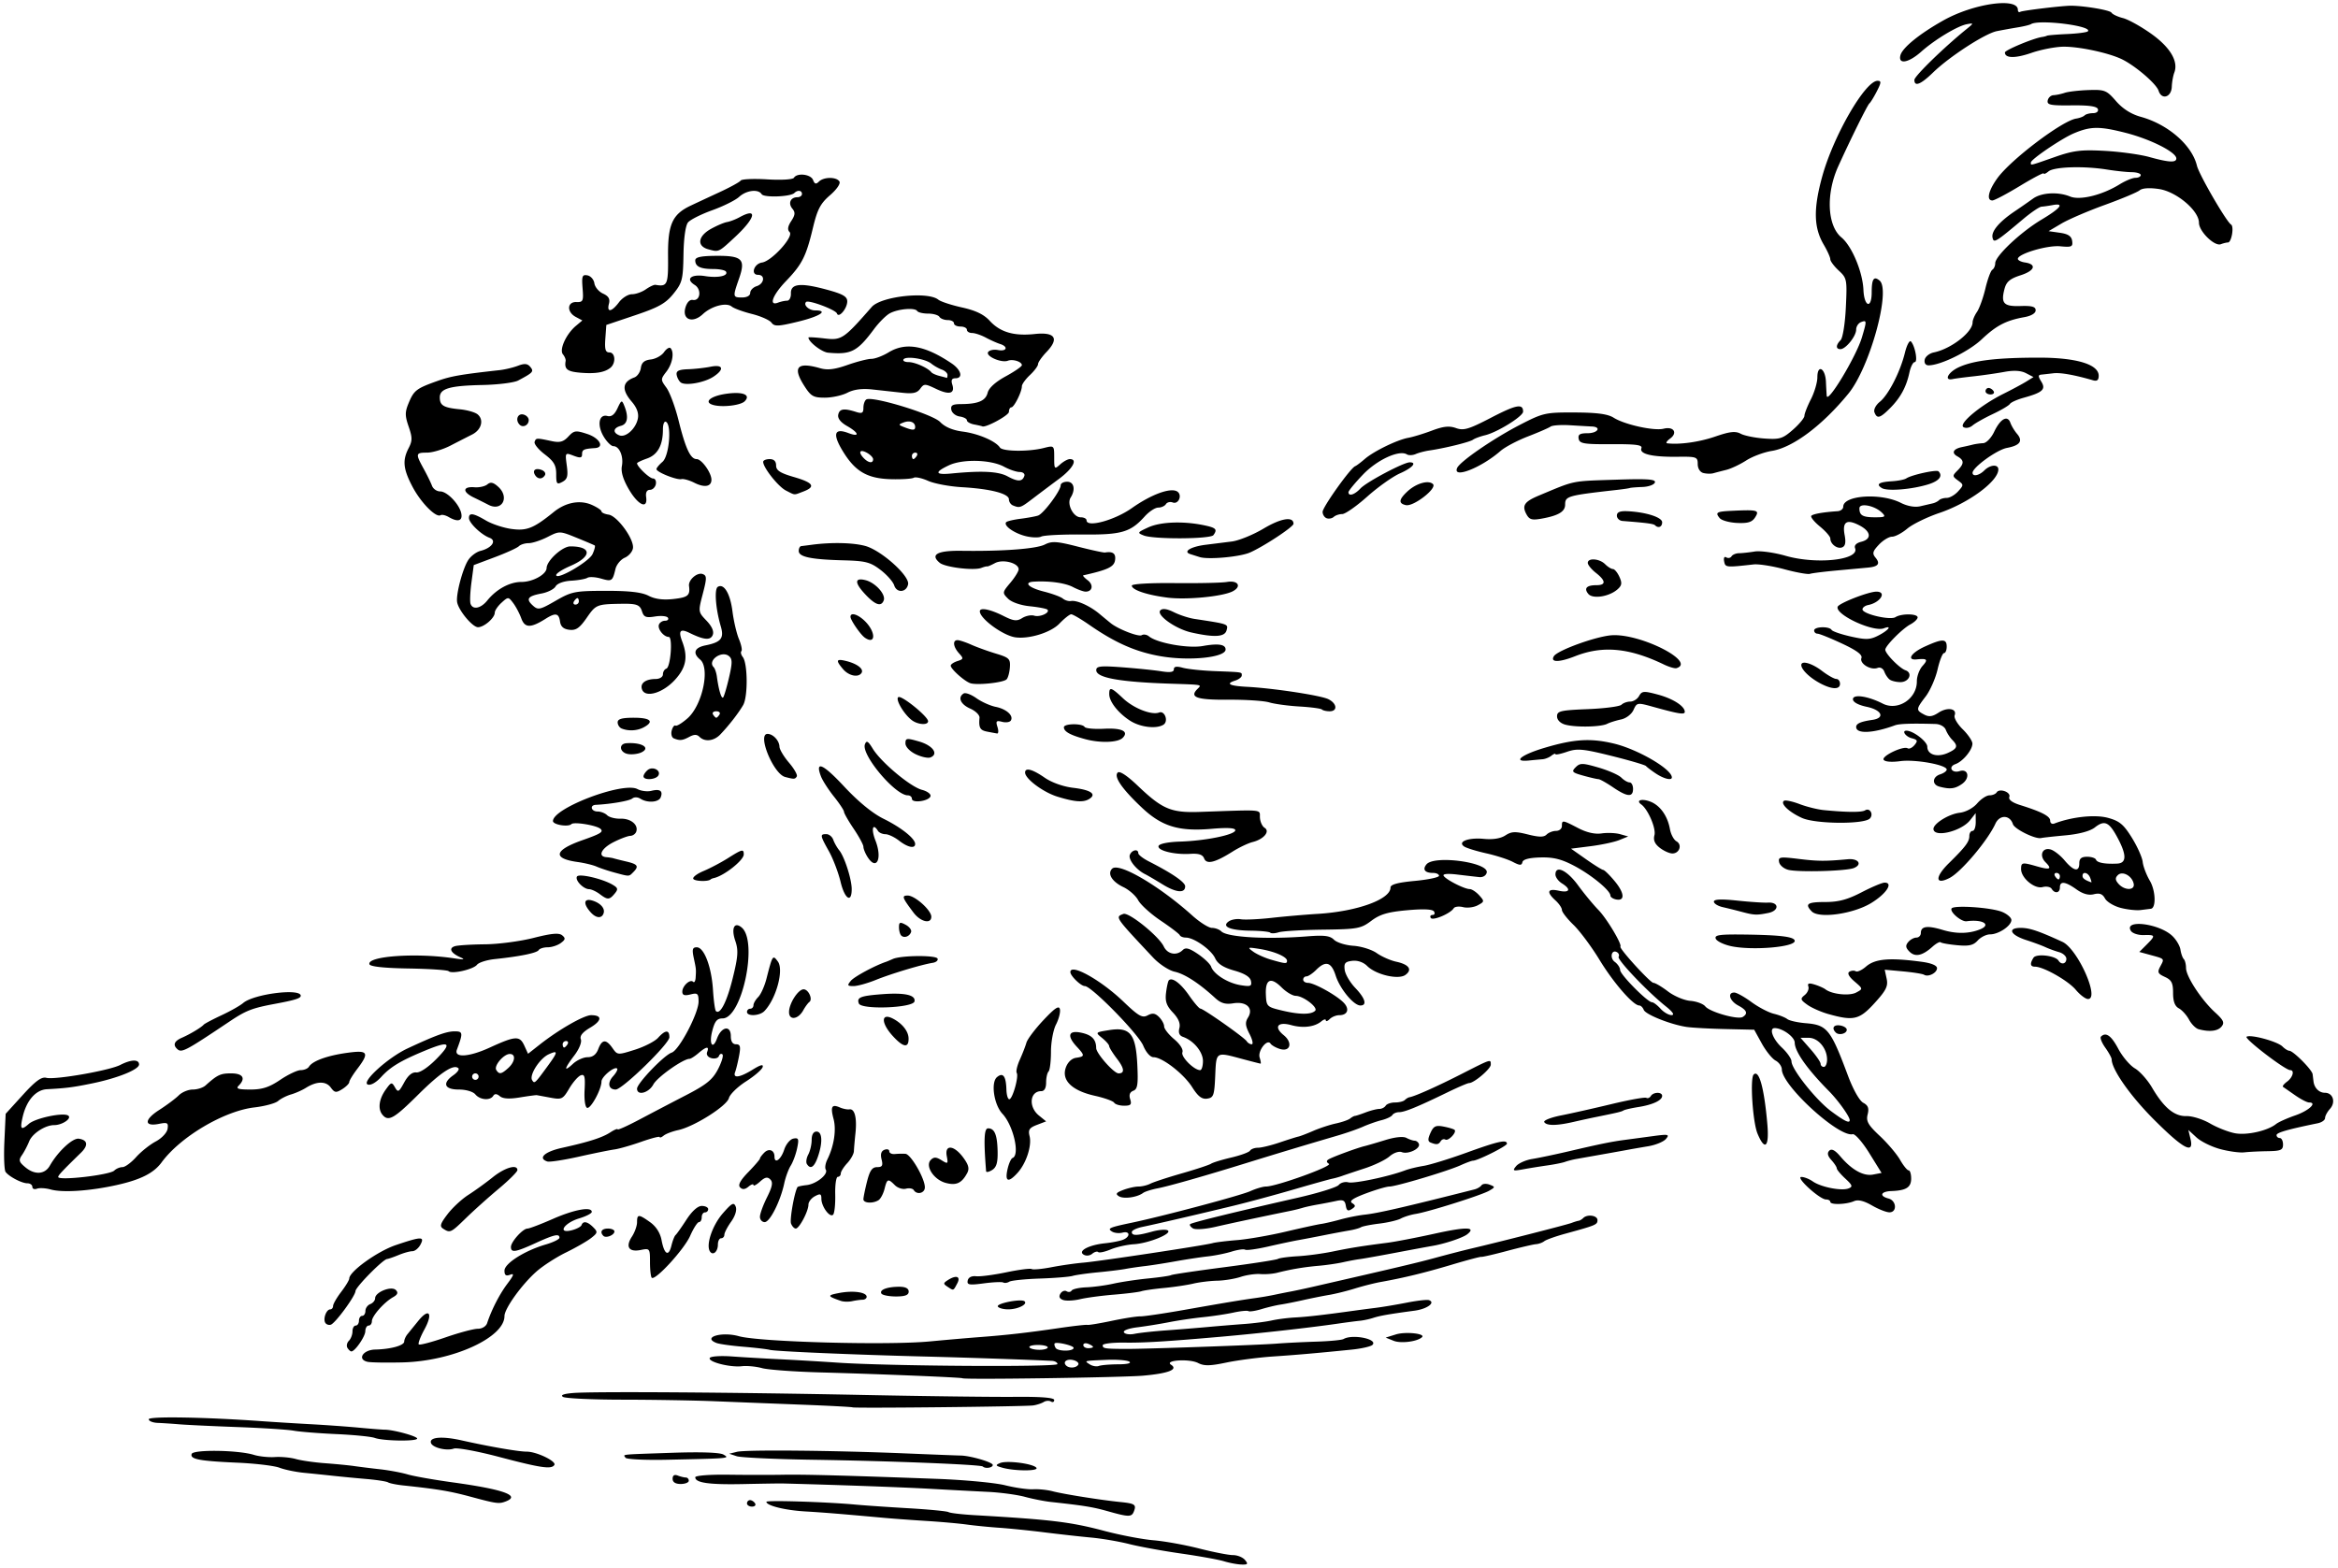 <?xml version="1.0"?>
<svg xmlns="http://www.w3.org/2000/svg" width="677.813" height="454.688" viewBox="0 0 677.813 454.688">
  <path d="M354.844 452.723c-1.547-.476-7.147-1.485-12.445-2.243-5.298-.758-12.048-1.991-15-2.74-2.952-.75-7.899-1.597-10.993-1.883-3.094-.286-9.21-.966-13.594-1.512-4.382-.545-10.289-1.147-13.125-1.338-2.835-.192-7.054-.61-9.375-.928-2.32-.32-7.593-.79-11.718-1.045-4.125-.256-9.61-.657-12.188-.891-13.095-1.19-17.386-1.54-23.016-1.872-5.799-.342-11.202-1.685-11.202-2.784 0-.514 17.508.03 25.78.801 2.579.24 9.536.72 15.46 1.065 5.924.345 11.132.85 11.571 1.121.44.272 3.82.669 7.51.882 22.297 1.29 27.823 1.96 37.647 4.562 4.64 1.229 11.043 2.45 14.227 2.714 3.184.264 9.16 1.34 13.28 2.393 4.122 1.052 8.531 1.913 9.8 1.913 1.27 0 2.833.632 3.474 1.406.984 1.184.817 1.393-1.057 1.325-1.223-.044-3.49-.47-5.036-.946zm-33.75-14.526c-4.294-1.211-6.7-1.601-16.491-2.675-1.851-.203-5.226-.872-7.5-1.486s-7.087-1.26-10.697-1.436c-3.61-.175-11.203-.578-16.875-.895-8.105-.452-26.907-1.132-42.656-1.54-.773-.02-5.862.058-11.308.174-9.977.213-14.005-.353-14.005-1.968 0-.496 4.174-.82 9.61-.747 5.285.072 12.351.078 15.703.014 6.11-.117 18.026.2 44.848 1.195 7.908.293 16.768 1.129 19.687 1.856 2.92.728 6.574 1.25 8.121 1.159 1.547-.091 4.078.168 5.625.575 3.149.83 14.01 2.558 19.595 3.119 4.265.428 4.737.747 3.988 2.699-.656 1.709-1.45 1.704-7.645-.044zm-104.531-2.26c0-.515.396-.937.882-.937.485 0 1.143.422 1.461.938.319.515-.078.937-.882.937s-1.462-.422-1.462-.938zm-80.157-1.936c-6.013-1.62-9.397-2.186-19.507-3.264-1.964-.21-3.941-.61-4.395-.89-.453-.281-3.277-.72-6.274-.978a524.779 524.779 0 01-9.668-.926c-2.32-.252-6.143-.646-8.495-.876-2.352-.23-5.516-.888-7.031-1.465-1.515-.576-6.973-1.232-12.13-1.458-11.115-.487-13.86-1.009-13.34-2.538.451-1.328 13.48-1.14 18.028.26 1.547.476 4.289.764 6.094.64 1.804-.124 4.546.134 6.093.574 1.547.44 5.344.985 8.438 1.213 3.094.227 6.89.598 8.437.823 1.547.226 4.932.646 7.523.934 2.59.287 6.177.955 7.969 1.483 1.792.53 7.688 1.572 13.102 2.317 14.746 2.03 19.78 3.835 15.392 5.518-1.992.765-2.64.679-10.236-1.367zM195 428.806c0-.989.51-1.311 1.483-.938.816.313 1.87.57 2.344.57.473 0 .86.421.86.937s-1.054.938-2.343.938c-1.528 0-2.344-.525-2.344-1.507zm95.625-3.204c-2.025-.567-2.12-.752-.692-1.359 1.98-.841 9.805.2 10.549 1.403.6.971-6.342.94-9.857-.044zm-145.94-3.137c-6.274-1.656-12.177-2.742-13.118-2.412-2.1.737-6.168-.262-6.622-1.625-.571-1.712 3.192-2.038 8.85-.767 8.105 1.821 16.514 3.276 18.932 3.276 2.847 0 8.644 2.796 7.99 3.853-.82 1.33-3.866.888-16.031-2.325zm140.237 2.783c-.59-.57-26.945-1.618-49.305-1.96-10.919-.168-20.833-.629-22.031-1.024l-2.18-.72 2.24-.555c2.607-.647 27.934-.41 48.854.458 7.992.331 15.164.61 15.938.618 2.851.031 9.375 1.933 9.375 2.734 0 .826-2.154 1.16-2.891.449zm-103.583-2.545c-.646-1.044-2.066-.893 13.395-1.43 8.371-.291 13.95-.102 15 .51 1.921 1.117 2.011 1.109-16.387 1.503-6.323.135-11.727-.127-12.008-.583zm-72.693-5.744c-1.047-.384-6.047-.883-11.11-1.11-5.065-.228-10.625-.67-12.357-.985-1.731-.315-9.054-.789-16.273-1.053-7.219-.265-14.812-.624-16.875-.798-2.062-.173-4.91-.36-6.328-.414-1.418-.055-2.578-.529-2.578-1.054 0-.902 16.375-.622 32.813.56 3.351.24 9.68.632 14.062.87 4.383.237 10.71.69 14.063 1.008 3.351.318 6.726.582 7.5.587 2.546.018 9.374 1.889 9.374 2.568 0 .868-9.825.725-12.291-.18zm138.51-8.866c-.12-.119-6.735-.468-14.702-.776s-19.337-.757-25.266-.998c-5.93-.241-17.96-.445-26.732-.452-8.773-.007-16.527-.37-17.231-.805-.842-.52.176-.907 2.979-1.13 5.981-.475 45.885-.206 84.109.567 17.789.36 37.511.608 43.828.551 7.708-.069 11.484.232 11.484.916 0 .561-.422.759-.938.44-.515-.318-1.457-.258-2.092.135-.636.393-2.007.84-3.047.996-2.263.338-52.082.866-52.393.556zm31.876-8.436c-.248-.248-23.825-1.218-41.147-1.693-7.609-.208-15.246-.769-16.971-1.245-1.726-.477-4.36-.726-5.854-.554-3.457.398-9.97-1.295-9.28-2.413.288-.466 3.148-.657 6.356-.424 3.208.232 9.419.595 13.802.807 4.382.211 11.976.658 16.875.992 14.936 1.02 63.75 1.335 63.75.412 0-.469-.739-.887-1.641-.931-7.382-.358-24.77-.95-36.797-1.253-20.752-.524-43.355-1.499-45-1.942-.773-.208-4.221-.612-7.661-.897-3.44-.285-6.921-.774-7.735-1.086-4.275-1.641 1.468-3.382 6.49-1.968 5.933 1.672 42.943 2.684 55.312 1.514 4.64-.44 11.18-1.006 14.531-1.26 7.934-.598 13.764-1.262 22.97-2.613 4.124-.605 7.805-1.02 8.179-.922.373.098 3.571-.43 7.106-1.174 3.536-.743 7.238-1.326 8.227-1.294.99.031 6.651-.8 12.581-1.846 11.98-2.115 16.916-2.936 21.094-3.507a84.306 84.306 0 005.156-.888c1.29-.277 3.398-.7 4.688-.939 1.289-.24 4.242-.87 6.562-1.401 24.745-5.665 30.36-6.994 35.625-8.434 3.352-.917 7.992-2.114 10.313-2.66 8.737-2.057 27.71-6.905 29.062-7.427.773-.299 1.688-.58 2.031-.624.344-.044.942-.397 1.328-.784 1.197-1.196 4.141-.774 4.141.594 0 1.322-.408 1.495-9.321 3.937-2.807.77-5.549 1.747-6.094 2.173-.545.426-1.624.817-2.397.868-.774.051-4.536.93-8.36 1.95-3.825 1.022-7.2 1.8-7.5 1.73-.3-.071-4.133.944-8.515 2.255-7.783 2.328-14.004 3.844-20.625 5.024-1.805.322-5.18 1.175-7.5 1.896-2.32.721-5.696 1.558-7.5 1.86-1.805.303-5.18.979-7.5 1.502-2.32.523-5.274 1.11-6.563 1.303-1.29.194-3.775.785-5.524 1.314-1.75.529-3.46.79-3.8.578-.342-.21-2.285-.02-4.32.424s-6.02 1.046-8.856 1.337c-2.836.291-7.266.946-9.844 1.454-2.578.509-6.7 1.174-9.159 1.478-2.61.323-4.231.94-3.895 1.485.317.513 1.696.698 3.065.411 1.37-.286 5.442-.734 9.052-.994 3.61-.26 9.094-.705 12.187-.988 3.094-.282 7.862-.674 10.595-.871 2.733-.197 6.32-.66 7.969-1.029 1.65-.369 4.686-.757 6.749-.863 3.354-.173 8.421-.754 16.875-1.934 1.547-.216 4.463-.6 6.48-.853 2.019-.253 6.095-.937 9.059-1.52 2.964-.583 5.835-.907 6.38-.72 2.02.694-.505 2.564-4.12 3.05-7.468 1.004-10.064 1.457-12.038 2.101-1.106.362-2.855.736-3.886.833-1.032.097-3.774.454-6.094.792-8.265 1.207-22.887 2.848-34.219 3.841-15.75 1.38-22.265 1.778-27.89 1.701-3.48-.047-6.329.297-6.329.765 0 .946.507 1.028 6.563 1.064 5.788.034 38.87-1.13 44.062-1.55 2.32-.187 7.383-.44 11.25-.56 3.868-.121 7.446-.462 7.953-.758 2.578-1.506 10.068.014 8.372 1.7-.47.467-3.176 1.083-6.012 1.37-10.411 1.049-15.634 1.505-22.928 2-4.102.279-10.15 1.071-13.44 1.76-4.713.989-6.443 1.015-8.16.124-2.514-1.304-9.909-.83-7.842.503 2.141 1.38-.735 2.51-8.053 3.162-6 .535-51.978 1.197-52.42.755zm33.558-3.925c.283-.457-.325-1.05-1.35-1.319-1.9-.497-3.236.466-2.152 1.55.87.87 2.905.735 3.502-.231zm11.627-.121c2.58-.008 3.888-.325 3.186-.77-.655-.416-3.608-.652-6.562-.525-6.784.291-6.567.233-4.904 1.314.774.502 1.969.706 2.655.454.687-.253 3.218-.465 5.625-.473zm-20.467-4.908c0-.387-1.29-.703-2.868-.703-1.577 0-2.672.316-2.433.703.239.387 1.53.703 2.868.703 1.338 0 2.433-.316 2.433-.703zm7.5.14c0-.67-4.937-1.831-5.485-1.291-.18.178-.054.767.281 1.309.649 1.05 5.204 1.033 5.204-.019zm5.625-.274c0-.203-.633-.611-1.406-.908-.774-.297-1.406-.131-1.406.368 0 .5.632.909 1.406.909.773 0 1.406-.166 1.406-.369zm-210.288 4.326c-3.115-.673-1.396-3.482 2.18-3.562 4.514-.102 8.42-1.181 8.42-2.328 0-.527.412-1.469.915-2.091.503-.623 1.943-2.398 3.201-3.945 3.138-3.859 4.299-2.137 1.726 2.56-1.156 2.11-1.886 4.051-1.623 4.314.263.263 3.745-.654 7.74-2.037 3.993-1.383 8.223-2.51 9.399-2.504 1.213.007 2.372-.7 2.679-1.63 1.28-3.894 3.612-8.43 5.874-11.432 1.878-2.492 2.06-3.087.793-2.607-1.21.458-1.641.146-1.641-1.185 0-2.085 5.84-5.787 11.953-7.578 2.192-.642 3.984-1.522 3.984-1.956 0-1.271-1.499-.935-6.943 1.555-5.814 2.66-7.119 2.863-7.119 1.114 0-1.501 3.45-5.333 4.801-5.333.538 0 3.862-1.266 7.386-2.812 6.218-2.73 11.25-3.635 11.25-2.024 0 .434-1.643 1.282-3.652 1.884-4.379 1.312-6.424 4.5-2.217 3.456 1.423-.354 2.729-1.033 2.9-1.51.464-1.287 1.709-1.058 3.39.622 1.363 1.364 1.308 1.634-.637 3.15-1.17.912-4.448 2.791-7.284 4.176-2.835 1.385-6.682 3.87-8.546 5.522-4.284 3.796-9.266 10.741-9.266 12.917 0 6.24-15.038 13.076-29.531 13.426-4.64.112-9.2.04-10.132-.162zm-5.856-4.04c-.347-.56-.16-1.488.413-2.062.574-.574 1.043-1.802 1.043-2.73 0-.929.422-1.688.938-1.688s.937-.633.937-1.406c0-.774.422-1.406.938-1.406s.937-.647.937-1.436c0-.79.633-1.679 1.407-1.975.773-.297 1.406-1.06 1.406-1.696 0-1.78 4.737-3.659 6.002-2.38.75.758.533 1.32-.794 2.069-2.615 1.474-6.146 5.473-6.146 6.96 0 .699-.421 1.27-.937 1.27s-.952.738-.969 1.64c-.03 1.563-2.998 5.86-4.048 5.86-.273 0-.78-.459-1.127-1.02zm303.323-2.052l-2.335-.937 2.983-.926c2.755-.854 8.601-.243 7.567.79-1.278 1.279-6.125 1.911-8.215 1.073zm-309.752-5.231c-.702-1.136.306-3.884 1.423-3.884.46 0 .838-.45.838-1s1.054-2.383 2.343-4.073c1.29-1.69 2.344-3.43 2.344-3.866 0-2.038 8.168-7.91 13.516-9.716 7.462-2.52 8.413-2.533 7.109-.096-.552 1.032-1.594 1.875-2.316 1.875-.721 0-2.5.492-3.951 1.094-1.452.601-2.977 1.128-3.39 1.172-1.23.128-9.088 8.105-9.155 9.294-.084 1.478-5.825 9.31-7.15 9.75-.58.194-1.305-.054-1.611-.55zm194.99-4.705c-.57-.92 6.896-2.366 7.76-1.503.887.887-1.994 2.294-4.731 2.31-1.388.006-2.751-.356-3.03-.807zm-45.542-1.65c-3.96-1.382-4.007-1.608-.469-2.285 4.058-.777 7.969-.234 7.969 1.107 0 .46-.527.842-1.172.849-.644.007-2.015.194-3.047.416-1.031.223-2.508.183-3.281-.087zm64.467-.255c-1.066-.374-1.324-.98-.787-1.848.439-.71 1.238-1.02 1.775-.688.538.333 1.2.246 1.47-.193.272-.439 2.193-.864 4.27-.945 2.076-.082 5.608-.56 7.849-1.061 2.24-.502 6.783-1.183 10.093-1.512 3.31-.329 6.292-.763 6.626-.965.334-.202 7.26-1.231 15.391-2.287 8.131-1.056 15.144-2.143 15.585-2.416.44-.272 3.007-.62 5.703-.775 2.696-.153 7.222-.758 10.058-1.342 5.232-1.079 8.352-1.58 15.938-2.56 2.32-.299 8.555-1.5 13.855-2.667 9.061-1.997 12.02-1.935 9.337.194-1.292 1.025-6.467 2.759-10.068 3.373-1.289.22-6.14 1.12-10.78 2-4.641.88-9.282 1.707-10.313 1.837-1.031.13-3.226.54-4.876.91-1.65.371-4.815.832-7.031 1.025-4.235.368-8.086 1.014-12 2.014-1.289.33-3.506.504-4.926.388-1.42-.116-3.99.253-5.708.82-1.72.568-4.776 1.065-6.793 1.105-2.016.04-5.143.421-6.947.846-1.805.426-5.618.994-8.474 1.264-2.855.27-5.808.694-6.562.943-.754.25-4.324.694-7.933.989-3.61.294-8.048.889-9.864 1.321-1.816.433-4.016.536-4.888.23zm-52.688-1.864c-.666-1.078 1.682-1.973 5.173-1.973 1.807 0 2.736.478 2.736 1.406 0 1.012-1.036 1.407-3.695 1.407-2.032 0-3.928-.378-4.214-.84zm19.159-1.987c-1.25-.82-1.25-1.026 0-1.847 2.514-1.65 3.94-1.182 2.812.924-1.161 2.169-.996 2.115-2.813.923zm5.86-1.79c.192-.914 1.123-1.388 2.442-1.243 1.173.129 5.115-.388 8.762-1.148 3.646-.76 6.949-1.185 7.34-.943.391.242 2.97.005 5.731-.527 2.762-.531 6.92-1.128 9.24-1.325 4.725-.402 35.312-5.025 37.5-5.668.773-.227 3.95-.619 7.061-.87 3.11-.25 9.439-1.348 14.063-2.438 4.624-1.09 9.25-2.1 10.282-2.242 1.031-.143 3.562-.729 5.625-1.301 2.062-.572 5.226-1.2 7.031-1.396 3.865-.419 11.461-2.166 31.875-7.333.773-.196 1.68-.734 2.015-1.195.334-.462 1.39-.54 2.344-.172 1.659.64 1.652.717-.14 1.76-2.202 1.282-17.603 6.144-21.3 6.724-1.403.22-3.333.819-4.29 1.331-.957.512-3.765 1.174-6.24 1.472-2.474.297-4.874.772-5.334 1.056-.46.284-1.99.708-3.399.942-1.41.234-4.702.852-7.317 1.374-2.615.52-5.99 1.165-7.5 1.432-1.51.266-5.418 1.098-8.686 1.848-3.267.75-6.265 1.163-6.663.917-.398-.246-2.154-.002-3.903.542-1.75.544-4.868 1.174-6.93 1.4-2.063.226-6.282.867-9.376 1.424-3.094.558-7.101 1.185-8.906 1.394-1.805.209-4.336.58-5.625.824-1.29.244-4.875.684-7.969.978-3.094.294-6.393.761-7.331 1.039-.939.277-5.216.623-9.504.768-4.29.145-8.267.554-8.84.909-.574.354-1.36.461-1.747.238-.386-.224-2.934-.112-5.662.25-4.232.56-4.914.44-4.649-.82zm-91.605-.816c-.278-.278-.506-2.323-.506-4.544 0-3.95-.059-4.027-2.698-3.5-3.43.687-4.478-.915-2.539-3.875.818-1.249 1.487-3.129 1.487-4.178 0-2.381.454-2.38 3.805.006a8.275 8.275 0 013.298 5.167c.79 4.216 2.05 4.933 2.858 1.63.352-1.44.896-2.828 1.208-3.086.312-.258 1.73-2.262 3.15-4.453 1.61-2.483 3.285-3.984 4.445-3.984 1.024 0 1.861.422 1.861.937a.94.94 0 01-.937.938c-.516 0-.938.633-.938 1.406 0 .773-.357 1.406-.795 1.406-.437 0-1.588 1.793-2.557 3.985-1.743 3.94-10.166 13.121-11.142 12.145zm125.196-6.708c-1.733-1.07 1.562-2.803 6.25-3.286 1.935-.2 4.256-.652 5.158-1.006 2.213-.867 2.1-2.656-.13-2.073-.975.255-2.334.116-3.021-.309-1.47-.908-.822-1.2 5.729-2.573 9.162-1.922 31.57-7.89 34.36-9.152 1.625-.734 3.66-1.335 4.521-1.335 2.996 0 19.374-5.903 18.27-6.585-.747-.462-.784-.877-.115-1.29 1.115-.69 8.326-3.344 10.464-3.852.773-.184 3.477-.975 6.009-1.757 2.801-.866 5.185-1.11 6.093-.625.82.44 1.903.809 2.406.82.503.013 1.056.448 1.229.967.448 1.346-3.124 3.05-4.936 2.356-.872-.335-2.401.186-3.583 1.22-1.134.992-4.382 2.56-7.218 3.484-2.836.925-5.79 1.912-6.563 2.195-.773.283-2.039.638-2.812.79-.773.152-5.836 1.567-11.25 3.144-5.414 1.578-13.219 3.687-17.344 4.688-9.923 2.406-22.694 5.374-26.484 6.154-1.676.345-3.047 1.015-3.047 1.49 0 1.116 1.513 1.083 5.872-.127 1.94-.54 3.984-.698 4.542-.353 1.459.901-5.528 3.752-9.83 4.011-2 .12-5.024.8-6.721 1.508-1.697.71-3.32 1.054-3.608.767-.287-.288-1.074-.065-1.748.495-.706.585-1.764.685-2.493.234zm-108.338-.953c-1.183-1.914.737-7.552 3.747-11.002 2.618-3 3.206-3.308 3.742-1.953.386.977-.134 2.687-1.327 4.363-1.08 1.516-1.963 3.218-1.963 3.783s-.422 1.028-.938 1.028c-.515 0-.937.818-.937 1.82 0 2.099-1.472 3.34-2.324 1.96zm-30.866-4.471c-1.128-1.129-.512-2.123 1.315-2.123 1.031 0 1.875.377 1.875.837 0 1.054-2.439 2.037-3.19 1.286zm-46.432-2.062c-1.105-.7-.886-1.444 1.247-4.24 1.423-1.866 4.135-4.38 6.028-5.588 1.892-1.208 5.08-3.512 7.085-5.121 3.507-2.814 7.137-3.861 7.137-2.06 0 .476-2.426 2.896-5.39 5.377-2.965 2.48-7.24 6.31-9.499 8.51-4.432 4.314-4.599 4.393-6.608 3.122zm217.34-.12c-.692-.427-1.059-.974-.816-1.214.463-.46 12.553-3.432 31.097-7.646 6.032-1.37 11.427-3.045 11.987-3.721.561-.676 1.821-1.02 2.8-.763 1.655.432 11.805-1.712 16.435-3.473 1.116-.424 3.527-1.01 5.358-1.3 1.832-.291 7.437-2.016 12.456-3.833 9.212-3.335 11.715-3.889 11.715-2.595 0 .681-8.473 4.917-9.835 4.917-.365 0-1.992.6-3.617 1.336-3.767 1.704-18.695 6.163-20.633 6.163-.808 0-3.856.894-6.774 1.985-3.809 1.425-4.942 2.218-4.02 2.812 1.074.692 1.053.98-.121 1.742-1.072.696-1.48.46-1.714-.996-.247-1.54-.791-1.803-2.812-1.36-1.378.3-3.77.765-5.318 1.032-1.547.266-3.517.696-4.378.955-.861.26-2.338.63-3.281.823-9.276 1.9-17.624 3.682-21.994 4.693-2.953.683-5.832.878-6.535.444zm-116.51-1.387c-.437-1.138.98-9.144 1.873-10.58.105-.17 1.292-.43 2.638-.577 2.836-.311 6.37-3.166 5.555-4.487-.307-.496-.106-1.81.446-2.921 1.931-3.886 2.657-8.566 1.819-11.732-.96-3.632-.545-4.408 1.811-3.381.925.403 2.177.655 2.782.56 1.53-.24 2.217 2.475 1.748 6.908-.218 2.062-.421 4.408-.451 5.214-.03.805-.898 2.37-1.929 3.476-1.031 1.107-1.875 2.452-1.875 2.99 0 .536-.39.976-.866.976s-.811 2.304-.745 5.12c.066 2.817-.212 5.453-.618 5.859-.951.951-3.396-2.38-3.396-4.629 0-1.438-.315-1.56-1.875-.725-1.031.552-1.875 1.642-1.875 2.423 0 1.918-2.66 6.952-3.674 6.952-.447 0-1.063-.65-1.368-1.446zm-9.02-1.967c0-.846.921-3.383 2.048-5.64 1.555-3.113 1.786-4.363.96-5.19-.827-.826-1.546-.674-2.986.63-1.044.943-1.898 1.388-1.898.987 0-.4-.65-.189-1.445.471-1.008.837-1.744.903-2.428.219-.684-.684.039-2.033 2.383-4.447 1.851-1.906 3.365-3.67 3.365-3.92 0-.251.565-1.02 1.255-1.71 1.358-1.358 2.964-.733 2.964 1.154 0 2.216 1.876.875 2.813-2.01.515-1.59 1.718-3.04 2.671-3.222 1.506-.289 1.648.08 1.08 2.801-.36 1.724-1.19 3.984-1.845 5.023-.656 1.038-1.506 3.359-1.89 5.156-1.108 5.19-4.156 11.236-5.665 11.236-.76 0-1.383-.692-1.383-1.538zm322.353-3.305c-2.3-1.334-3.996-1.739-5.156-1.231-2.238.979-6.885 1.124-6.885.215 0-.387-.563-.704-1.25-.704-1.814 0-8.923-6.475-7.162-6.523.788-.021 2.286.559 3.33 1.29 2.36 1.653 8.304 2.824 10.35 2.039 1.308-.502 1.171-.924-.93-2.87-1.355-1.256-2.463-2.587-2.463-2.958 0-.37-.707-1.455-1.572-2.41-1.084-1.199-1.27-2.038-.6-2.709.672-.67 1.667-.156 3.213 1.663 3.337 3.925 6.703 5.789 9.491 5.256l2.453-.47-3.571-5.763c-1.965-3.17-4.125-5.63-4.8-5.468-4.018.965-20.516-14.116-20.542-18.778-.005-.884-.82-2.041-1.81-2.571-.991-.53-2.792-2.76-4.003-4.955l-2.201-3.991-8.42-.193c-4.63-.107-9.685-.388-11.232-.625-4.65-.712-11.85-3.592-12.37-4.946-.268-.697-.856-1.267-1.307-1.267-1.74 0-7.468-6.58-11.505-13.217-2.321-3.817-5.726-8.394-7.566-10.17-1.84-1.777-3.346-3.716-3.346-4.308 0-.593-.843-1.841-1.875-2.774-2.682-2.428-2.315-3.527.938-2.813 3.216.707 3.704-.398.937-2.126-1.03-.644-1.875-1.8-1.875-2.57 0-2.816 3.367-1.223 6.519 3.085 1.78 2.433 4.45 5.667 5.934 7.187 2.409 2.466 6.878 9.92 6.381 10.643-.392.572 8.661 10.5 9.574 10.5.52 0 2.412 1.118 4.203 2.484 1.792 1.366 4.714 2.6 6.496 2.74 1.781.142 3.73.864 4.332 1.604 1.33 1.64 9.457 3.93 10.862 3.062 1.595-.986 1.2-1.973-1.332-3.327-2.47-1.323-3.197-3.75-1.122-3.75.672 0 2.9 1.234 4.952 2.743s4.982 3.043 6.513 3.41c1.53.367 3.275 1.054 3.878 1.527.602.473 3.012 1.016 5.354 1.207 6.239.508 7.225 1.734 12.278 15.268 1.483 3.972 3.322 7.228 4.412 7.81 1.413.757 1.723 1.58 1.273 3.376-.494 1.967.111 3.039 3.533 6.25 2.271 2.133 4.914 5.248 5.872 6.924.959 1.676 2.074 3.047 2.478 3.047.405 0 .735 1.068.735 2.373 0 2.559-1.45 3.477-5.725 3.626-3.104.109-3.618 1.44-.837 2.167 2.337.611 2.538 4.03.234 4-.902-.012-3.183-.916-5.068-2.01zm-6.416-24.721c0-1.051-3.335-5.71-6.063-8.468-6.28-6.35-9.857-11.422-9.876-14-.012-1.656-3.54-4.218-5.81-4.218-1.721 0-.555 3.18 2.061 5.625 1.547 1.445 2.813 3.26 2.813 4.032 0 2.252 7.085 11.171 11.455 14.421 3.907 2.905 5.42 3.633 5.42 2.608zm-6.563-17.571c0-3.236-2.582-6.303-5.306-6.303h-2.388l2.91 3.314c1.6 1.823 2.91 3.721 2.91 4.22 0 .497.421.904.937.904s.938-.96.938-2.135zm-46.797-15.466c-5.255-4.192-14.135-13.524-13.636-14.331.255-.413.064-.998-.424-1.3-1.618-1-2.271 1.62-.692 2.774.852.624 1.55 1.687 1.55 2.363 0 1.313 7.946 9.345 9.246 9.345.426 0 1.539.844 2.472 1.875.934 1.031 2.37 1.865 3.192 1.852.966-.015.36-.929-1.708-2.578zm-232.577 55.985c0-.545.471-2.866 1.048-5.156.801-3.182 1.49-4.166 2.914-4.166 1.5 0 1.755-.44 1.302-2.246-.382-1.52-.112-2.419.836-2.783.77-.295 1.4-.102 1.4.43s.738.892 1.64.8c.902-.091 2.274-.118 3.049-.059 1.562.12 5.63 7.146 5.626 9.718-.003 1.707-2.314 2.273-3.23.79-.289-.466-1.305-.644-2.26-.395-.953.25-2.399-.212-3.213-1.026-1.988-1.988-2.242-1.895-2.991 1.09-.355 1.413-1.139 2.883-1.743 3.267-1.63 1.037-4.378.872-4.378-.264zm74.086-.87c-1.083-.669-.826-1.05 1.24-1.835 1.435-.545 3.43-.991 4.435-.991 1.004 0 2.559-.378 3.454-.84.896-.461 5.003-1.806 9.128-2.988s7.922-2.437 8.438-2.788c.515-.352 3.153-1.158 5.862-1.793s5.16-1.534 5.446-1.998c.287-.464 1.325-.844 2.308-.844.983 0 3.806-.685 6.273-1.523 2.467-.838 4.908-1.607 5.423-1.71.516-.101 2.46-.846 4.319-1.653 1.86-.807 4.813-1.774 6.562-2.149 1.75-.375 3.604-1.018 4.12-1.43.515-.413 1.148-.756 1.406-.764.257-.007 1.656-.465 3.107-1.017 1.452-.552 3.22-1.004 3.93-1.004.709 0 1.55-.421 1.869-.937.318-.516 1.539-.938 2.711-.938 1.173 0 2.449-.316 2.836-.703.386-.386.984-.75 1.328-.809 1.617-.274 7.88-3.068 15.003-6.69 8.847-4.5 8.59-4.419 8.59-2.755 0 1.216-4.856 5.333-6.29 5.332-.407 0-3.272 1.232-6.366 2.737-8.49 4.132-12.32 5.701-13.914 5.701-.794 0-1.676.375-1.96.834-.282.458-1.678 1.123-3.101 1.478s-3.853 1.208-5.4 1.897c-1.547.688-4.922 1.865-7.5 2.614a1745.553 1745.553 0 00-25.781 7.763c-12.447 3.861-22.884 6.841-26.25 7.494-1.805.35-3.703.952-4.219 1.336-1.722 1.286-5.624 1.828-7.007.974zm-309.713-1.973c-1.461-.403-3.254-.505-3.984-.225s-1.327.043-1.327-.528c0-.571-.639-1.038-1.419-1.038-1.62 0-5.262-1.888-6.331-3.281-.396-.516-.554-4.524-.352-8.906l.366-7.97 4.965-5.458c3.697-4.065 5.437-5.334 6.817-4.973 2.482.649 18.273-2.1 21.454-3.736 3.146-1.616 5.439-1.67 5.434-.13-.004 1.465-6.204 3.967-13.59 5.484-5.525 1.135-7.508 1.39-13.125 1.691-3.252.174-5.96 3.307-7.055 8.164-.784 3.476-.42 3.85 1.825 1.876 1.88-1.654 9.862-3.352 11.371-2.419 1.25.772-1.655 2.783-4.018 2.783-2.605 0-6.337 2.413-7.25 4.687-.517 1.29-1.473 3.109-2.125 4.044-1.013 1.452-.856 1.97 1.082 3.56 2.696 2.211 5.582 2 7.012-.514 2.34-4.115 6.62-8.1 8.413-7.833 2.587.385 2.818 1.916.613 4.067-5.447 5.311-6.587 6.529-6.587 7.033 0 1.145 14.968-.574 16.261-1.868.544-.543 1.605-.989 2.359-.989.753 0 2.527-1.297 3.943-2.883s3.985-3.637 5.709-4.558c1.76-.94 3.265-2.55 3.432-3.669.262-1.747-.043-1.925-2.464-1.44-4.388.877-4.376-1.196.023-4.018 2.21-1.417 4.773-3.332 5.695-4.254.923-.923 2.746-1.678 4.052-1.678 1.306 0 2.962-.527 3.68-1.171 3.458-3.101 4.335-3.516 7.427-3.516 3.443 0 4.326 1.432 2.196 3.562-.875.875-.124 1.125 3.38 1.125 3.453 0 5.476-.655 8.671-2.812 2.292-1.547 4.965-2.813 5.94-2.813.975 0 2.05-.447 2.388-.995 1.12-1.811 5.972-3.453 12.386-4.19 4.703-.541 5.016.375 1.64 4.8-1.288 1.69-2.343 3.421-2.343 3.847 0 .426-.918 1.348-2.04 2.05-1.79 1.117-2.199 1.059-3.326-.478-1.397-1.903-4.082-1.861-7.222.112-1.069.672-2.998 1.527-4.287 1.899-1.29.373-2.977 1.228-3.75 1.902-.773.673-3.874 1.512-6.89 1.863-8.79 1.023-21.468 8.533-26.881 15.926-2.26 3.086-5.999 4.994-12.793 6.529-7.832 1.769-15.82 2.321-19.375 1.34zm259.466-1.912c-3.463-.942-6.034-4.934-4.297-6.671.88-.881 1.564-.858 3.107.105 1.845 1.153 1.946 1.073 1.513-1.195-.658-3.443 2.09-3.22 4.755.386 1.571 2.125 1.857 3.237 1.165 4.53-1.578 2.947-3.18 3.677-6.243 2.845zm17.919-3.863c.361-1.676 1.028-3.188 1.48-3.36 2.207-.837.236-9.43-2.942-12.823-2.46-2.627-3.411-9.093-1.563-10.627 1.743-1.447 2.611-.294 2.722 3.619.044 1.54.418 2.8.83 2.8.948 0 2.811-6.585 2.162-7.636-.266-.43.138-2.157.898-3.838s1.621-3.901 1.916-4.932c.295-1.032 2.525-3.985 4.956-6.563 3.347-3.549 4.501-4.304 4.752-3.11.182.868-.327 2.851-1.132 4.407-.804 1.556-1.462 5.1-1.462 7.875 0 2.776-.317 5.366-.704 5.755-.386.39-.703 1.831-.703 3.203 0 1.593-.508 2.495-1.406 2.495-3.324 0-3.778 4.539-.703 7.043l2.11 1.718-2.677 1.024c-2.19.839-2.575 1.428-2.12 3.243.698 2.78-.961 7.876-3.466 10.644-2.676 2.958-3.717 2.627-2.948-.937zm-6.19.476c-.728-9.083-.576-12.43.562-12.43 1.9 0 2.666 1.836 2.775 6.662.074 3.267-.327 4.635-1.59 5.424-.93.58-1.716.735-1.747.344zm153.666-1.476c.697-.841 2.806-1.775 4.688-2.075 1.882-.3 6.796-1.336 10.921-2.301 8.817-2.063 12.114-2.732 15.938-3.234 1.547-.204 5.133-.684 7.969-1.069 4.636-.628 5.032-.55 3.93.784-.674.815-2.995 1.776-5.156 2.135-2.162.359-4.774.812-5.806 1.007-1.596.302-5.618 1.02-15 2.676-1.031.182-2.508.56-3.281.838-.773.28-3.094.746-5.156 1.038-2.063.292-5.227.8-7.031 1.13-2.957.54-3.156.448-2.016-.93zm-205.629-.622c-.312-.505-.126-1.742.414-2.75.54-1.009.98-2.916.98-4.239 0-1.513.522-2.405 1.407-2.405 1.68 0 1.842 3.158.377 7.36-1.044 2.994-2.148 3.7-3.178 2.034zm-75.246-.721c-2.82-.943-.8-2.831 4.219-3.943 7.893-1.75 11.689-2.968 14.062-4.511 1.16-.755 2.11-1.144 2.11-.865 0 .279 2.847-1.002 6.328-2.847a1781.3 1781.3 0 0113.57-7.097c5.832-3.015 7.618-4.467 9.183-7.47 1.069-2.05 1.655-3.993 1.303-4.318-.353-.325-.815-.108-1.027.482-.212.59-1.18.864-2.15.61-1.041-.272-1.558-1-1.261-1.775.679-1.77-.215-1.654-2.529.327-1.054.902-2.219 1.642-2.589 1.644-1.866.009-9.343 5.304-10.474 7.419-1.328 2.48-4.73 3.367-4.73 1.233 0-1.555 7.872-9.753 10.039-10.454 2.174-.704 7.835-11.488 7.8-14.86-.023-2.297-.296-2.528-2.37-2.008-1.712.43-2.344.213-2.344-.805 0-1.669 2.262-3.736 3.134-2.864.339.339.666-.192.728-1.18.155-2.51.165-2.398-.552-5.782-.52-2.455-.35-3.047.883-3.047 2.13 0 4.272 5.638 4.699 12.366.196 3.098.576 5.852.844 6.12 1.207 1.207 3.194-2.684 4.892-9.58 1.543-6.263 1.663-8.04.73-10.78-1.242-3.645-.29-5.64 1.845-3.868 4.816 3.997.12 26.367-5.536 26.367-1.624 0-2.266.8-3.015 3.75-.946 3.726.167 5.418 1.388 2.11 1.299-3.522 4.023-3.998 4.023-.703 0 1.53.524 2.343 1.51 2.343 1.225 0 1.392.635.883 3.348-.345 1.842-.86 3.951-1.142 4.688-.74 1.928 1.307 1.65 5.097-.693 2.296-1.418 3.16-1.63 2.866-.703-.232.731-2.406 2.595-4.831 4.142-2.425 1.547-4.65 3.719-4.943 4.827-.61 2.305-10.096 8.29-14.698 9.274-1.663.356-3.55 1.071-4.195 1.59-.645.52-1.172.714-1.172.432s-2.426.342-5.39 1.386c-2.965 1.044-6.446 2.038-7.735 2.208-1.29.17-5.93 1.113-10.313 2.094-4.382.982-8.496 1.608-9.14 1.393zm485.06-3.574c-2.503-.662-5.621-2.186-6.93-3.386l-2.379-2.182.619 2.578c1.11 4.622-2.01 2.985-10.526-5.524-6.9-6.893-12.288-14.563-12.32-17.534-.005-.436-.84-1.96-1.856-3.387s-1.578-2.863-1.25-3.192c1.421-1.42 2.981-.325 5.025 3.528 1.204 2.268 3.366 4.82 4.805 5.67 1.44.85 3.67 3.344 4.958 5.542 3.44 5.87 6.495 8.402 10.017 8.302 1.65-.047 4.718.912 6.818 2.13 2.1 1.22 5.373 2.5 7.273 2.848 3.455.631 9.403-.714 11.88-2.688.7-.557 3.202-1.68 5.56-2.495 3.938-1.36 6.479-3.747 3.99-3.747-.58 0-2.408-.947-4.063-2.106a539.316 539.316 0 00-3.477-2.42c-.257-.173.27-.854 1.172-1.513 1.664-1.216 2.242-3.336.91-3.336-1.458 0-13.451-9.19-12.644-9.69 1.193-.737 8.927 1.369 10.394 2.83.681.68 1.568 1.235 1.97 1.235 1.138 0 6.617 5.502 6.777 6.806.079.64.195 1.585.26 2.1.235 1.898 1.628 3.282 3.303 3.282 2.35 0 3.216 2.737 1.473 4.663-.786.868-1.428 2.064-1.428 2.659 0 .594-.95 1.275-2.11 1.513-8.784 1.802-11.953 2.716-11.953 3.446 0 .464.422.844.938.844.515 0 .937.844.937 1.875 0 1.603-.647 1.884-4.453 1.94-2.45.035-5.508.188-6.797.338-1.29.151-4.391-.267-6.894-.93zm-229.015-1.934c-.793-.326-.793-1.035 0-2.79.886-1.958 1.525-2.264 3.808-1.823 1.51.291 2.94.726 3.18.966.693.692-1.833 3.326-2.684 2.8-.422-.26-1.031-.045-1.355.48-.622 1.005-1.215 1.08-2.949.367zm94.809-2.565c-1.397-3.343-2.225-16.026-1.12-17.132 1.56-1.559 3.06 3.894 3.97 14.423.572 6.619-.708 7.835-2.85 2.709zm-61.827-3.343c-.295-.478 1.895-1.35 4.866-1.937 2.972-.588 9.59-2.075 14.707-3.306 5.116-1.23 9.622-2.04 10.013-1.798.39.242.975.01 1.3-.513.748-1.211 3.29-1.249 3.29-.049 0 1.297-2.718 2.569-6.906 3.233-1.994.316-3.922.758-4.285.983-.616.38-1.577.609-8.262 1.966-1.418.287-4.266.91-6.328 1.383-4.846 1.111-7.723 1.124-8.395.038zm-336.856-2.179c-1.352-1.67-.958-4.545.997-7.265 1.573-2.19 1.75-2.232 2.661-.639.883 1.542 1.141 1.406 2.674-1.406 1.122-2.057 2.312-3.045 3.51-2.916 1.08.116 3.475-1.497 5.916-3.985 4.621-4.708 3.737-5.293-3.476-2.299-7.005 2.908-9.943 4.68-12.632 7.62-1.478 1.616-3.042 2.49-3.88 2.168-1.924-.738 5.874-7.817 11.512-10.45 8.192-3.826 11.339-4.969 13.689-4.969 2.416 0 2.47.444.646 5.306-.916 2.441 3.484 2.17 9.5-.585 7.524-3.447 8.715-3.51 10.072-.531l1.054 2.314 3.38-2.66c5.537-4.361 12.826-8.531 14.91-8.531 3.284 0 3.165 1.592-.27 3.618-2.222 1.312-3.087 2.392-2.707 3.383.318.828-.497 2.84-1.889 4.665-2.984 3.912-3.163 5.011-.396 2.433 1.129-1.051 3.038-1.912 4.242-1.912 1.474 0 2.482-.766 3.082-2.343 1.096-2.885 2.269-2.968 4.144-.291 1.423 2.032 1.49 2.037 6.473.466 2.769-.873 5.797-2.43 6.729-3.46 2.11-2.332 3.278-2.387 3.278-.155 0 1.88-13.636 15.158-15.566 15.158-2.092 0-2.487-1.93-.781-3.814.907-1.002 1.45-2.02 1.207-2.263-.76-.76-4.547 2.367-4.547 3.755 0 2.272-3.127 8-4.166 7.63-.569-.201-.88-2.395-.73-5.154.213-3.923.007-4.705-1.128-4.27-.764.294-2.265 2.018-3.335 3.83-1.824 3.092-2.162 3.257-5.434 2.647-1.918-.358-3.7-.686-3.957-.728-.258-.043-2.476.253-4.93.658-3.02.5-4.887.385-5.776-.353-.9-.747-1.506-.78-1.922-.108-.89 1.44-3.838 1.199-5.185-.423-.67-.808-2.714-1.407-4.802-1.407-4.186 0-4.885-1.83-1.582-4.144 1.129-.79 1.793-1.697 1.477-2.013-1.336-1.336-5.147 1.163-11.694 7.667-7.043 6.998-8.643 7.886-10.368 5.756zm47.88-14c3.092-4.225 3.144-4.756.338-3.478-2.584 1.178-5.69 6.029-4.79 7.484.685 1.11.759 1.043 4.453-4.006zm-19.973 2.985a.94.94 0 00-.938-.938.94.94 0 00-.937.938.94.94 0 00.938.937.94.94 0 00.937-.938zm8.598-2.49c2.009-1.817 2.26-4.073.454-4.073-1.767 0-4.676 3.424-3.932 4.628.84 1.36 1.475 1.258 3.478-.555zm17.183-6.885c.319-.516.133-.938-.413-.938s-.993.422-.993.938c0 .515.186.937.413.937.228 0 .675-.422.993-.938zm158.477 16.938c-.297-.48-2.84-1.388-5.65-2.017-6.571-1.47-9.659-4.472-8.375-8.138.553-1.577 1.703-2.68 2.989-2.864 2.562-.368 2.582-.658.216-3.198-2.921-3.135-2.459-4.823 1.125-4.106 3.178.636 4.462 1.919 4.485 4.484.014 1.556 5.13 7.338 6.493 7.338 1.828 0 1.684-1.423-.425-4.189-1.267-1.66-2.303-3.334-2.303-3.718 0-.384-.915-1.44-2.033-2.345-2.024-1.638-2.015-1.648 2.045-2.298 6.056-.968 7.712 1.074 8.146 10.047.278 5.73.071 7.07-1.162 7.543-1.005.386-1.304 1.197-.904 2.455.489 1.54.172 1.88-1.755 1.88-1.294 0-2.595-.393-2.892-.874zm22.632-4.48c-2.451-3.883-8.671-8.708-11.225-8.708-.921 0-2.157-1.387-2.971-3.336-1.437-3.44-15.008-17.29-16.941-17.29-1.132 0-4.19-2.961-4.19-4.058 0-2.63 8.815 2.276 15.377 8.56 4.412 4.224 5.467 4.822 7.03 3.986 1.4-.75 2.188-.633 3.309.488.809.809 1.471 2.036 1.471 2.727 0 .69 1.308 2.356 2.906 3.701 1.716 1.444 2.693 3 2.386 3.799-.494 1.289 3.37 5.173 5.147 5.173.446 0 .811-1.193.811-2.65 0-2.652-2.695-5.91-5.787-6.997-1.057-.372-1.398-1.198-1.048-2.538.35-1.34-.257-2.807-1.868-4.51-1.848-1.953-2.3-3.249-1.999-5.727.214-1.762.582-3.396.818-3.632.967-.967 3.442.891 5.883 4.42 1.427 2.062 2.89 3.766 3.253 3.785.926.05 12.782 8.404 13.441 9.47.298.483.95.878 1.449.878.498 0 .21-1.345-.64-2.988-1.23-2.38-1.32-3.351-.439-4.761 1.687-2.7-.444-4.753-4.285-4.13-2.268.368-3.586-.021-5.249-1.549-4.647-4.27-8.811-6.972-11.73-7.613-1.668-.367-4.478-2.212-6.256-4.109-11.163-11.905-11.037-11.72-8.617-12.648 1.553-.596 10.28 6.437 11.714 9.44 1.087 2.275 3.759 2.772 5.508 1.023.822-.822 1.89-.538 4.408 1.172 1.827 1.241 3.543 2.89 3.813 3.664.766 2.195 4.85 4.76 8.533 5.357 2.912.472 3.307.314 3.014-1.206-.227-1.178-1.805-2.164-4.834-3.02-3.152-.89-4.81-1.957-5.545-3.567-1.126-2.472-6.12-6.002-8.491-6.002-.799 0-1.593-.316-1.765-.703-.172-.387-2.669-2.289-5.549-4.227-2.88-1.938-5.809-4.593-6.509-5.901-.7-1.308-2.635-3.024-4.3-3.814-3.29-1.562-4.707-3.883-3.256-5.334 1.916-1.917 13.611 4.92 23.265 13.602 2.18 1.96 4.732 3.565 5.672 3.565.94 0 2.168.459 2.73 1.02 1.7 1.702 13.194 2.365 24.874 1.436 4.972-.395 6.613-.189 7.78.977.812.813 3.347 1.604 5.633 1.758 2.286.154 5.324 1.106 6.752 2.115 1.428 1.01 3.962 2.131 5.632 2.493 3.74.81 4.791 2.3 2.7 3.829-2.028 1.483-8.552-.037-11.102-2.588-1.086-1.086-2.762-1.666-4.3-1.488-2.09.241-2.468.692-2.208 2.635.173 1.29 1.544 3.63 3.047 5.2 2.91 3.044 3.519 5.113 1.502 5.113-1.95 0-5.937-4.826-7.166-8.672-1.259-3.94-2.894-4.413-5.666-1.641-1.03 1.031-2.296 1.875-2.812 1.875a.94.94 0 00-.938.938c0 .515.62.937 1.378.937 1.755 0 7.929 3.39 10.22 5.61 1.944 1.884 1.368 3.765-1.153 3.765-.898 0-2.138.506-2.757 1.125-.619.619-1.125.778-1.125.354 0-.424-.59-.282-1.31.317-1.952 1.62-5.289 2.032-8.735 1.08-3.91-1.079-5.122.525-2.19 2.899 2.722 2.204 1.951 4.965-1.12 4.007-1.162-.363-2.369-1.056-2.68-1.54-.96-1.491-3.766 2.11-3.152 4.044.31.977.43 1.771.266 1.765-.164-.006-2.618-.634-5.454-1.395-7.577-2.034-7.381-2.159-7.692 4.922-.25 5.703-.48 6.357-2.337 6.621-1.53.218-2.645-.632-4.331-3.303zm35.639-22.175c.938-.938-3.426-4.298-5.618-4.325-.926-.012-2.766-1.103-4.088-2.425-3.153-3.153-4.775-2.427-4.58 2.05.15 3.458.285 3.59 4.783 4.657 4.99 1.183 8.348 1.198 9.503.043zm-8.154-14.5c0-1.157-3.716-2.756-7.969-3.43-3.492-.554-3.617-.5-1.822.796 1.06.765 3.381 1.808 5.157 2.317 4.226 1.213 4.634 1.241 4.634.317zM51.25 304.062c-1.15-1.15-.643-2.226 1.484-3.145 2.337-1.01 5.603-2.969 6.328-3.794.258-.294 2.579-1.519 5.157-2.723s5.407-2.805 6.286-3.558c3.065-2.625 16.683-4.34 16.683-2.101 0 .743-1.66 1.264-7.5 2.353-6.573 1.225-8.367 1.92-13.036 5.046-13.287 8.894-14.042 9.283-15.402 7.922zm207.551-3.677c-3.488-3.834-3.385-6.853.17-4.96 2.669 1.422 4.398 3.64 4.437 5.692.054 2.883-1.548 2.628-4.607-.732zm273.419-.978c-1.282-1.281-.63-2.346 1.255-2.05 1.051.164 1.917.721 1.924 1.237.015 1.14-2.268 1.725-3.18.813zm105.181-.965c-.828-.221-2.076-1.47-2.775-2.776-.699-1.306-2.026-2.778-2.948-3.272-1.16-.62-1.678-1.997-1.678-4.464 0-2.909-.439-3.766-2.379-4.65-2.05-.935-2.234-1.355-1.33-3.044 1.229-2.296 1.337-2.17-2.826-3.307l-3.254-.89 2.082-2.082c2.7-2.7 2.64-2.91-.82-2.812-1.596.046-3.268-.51-3.715-1.234-2.093-3.385 8.09-2.167 11.97 1.432 1.149 1.066 2.231 2.877 2.406 4.023.175 1.147.61 2.378.967 2.735.357.357.65 1.528.653 2.602.005 2.442 4.458 9.242 8.426 12.866 2.458 2.244 2.794 2.99 1.858 4.117-1.102 1.327-3.486 1.6-6.637.756zm-408.651-4.969c0-2.483 2.636-6.598 4.226-6.598 1.417 0 2.726 2.89 1.665 3.675-.404.3-1.202 1.387-1.773 2.419-1.475 2.666-4.118 2.99-4.118.504zm301.317.576c-2.112-.594-4.854-1.807-6.094-2.696-2.018-1.445-2.098-1.74-.766-2.812.819-.659 1.296-1.769 1.061-2.468-.318-.946.14-1.096 1.793-.588 1.221.375 2.642 1.004 3.158 1.396 1.904 1.452 6.955 1.976 8.917.926 1.994-1.068 1.993-1.071-.515-3.226-1.607-1.382-2.137-2.389-1.472-2.8.571-.353 1.406-.415 1.855-.137.45.278 1.78-.33 2.956-1.351 2.64-2.29 6.823-2.653 16.15-1.4 2.783.373 4.453 1.065 4.453 1.845 0 1.38-2.536 2.669-3.76 1.912-.428-.264-3.168-.701-6.09-.972l-5.313-.491.56 2.61c.465 2.162-.133 3.372-3.492 7.062-4.417 4.855-6.077 5.25-13.401 3.19zm-313.505-.611a.94.94 0 01.938-.938c.516 0 .938-.452.938-1.004 0-.553.621-1.627 1.381-2.386.76-.76 1.835-3.156 2.39-5.324 1.762-6.886 1.823-6.978 3.307-4.963 1.789 2.431-.518 10.875-3.93 14.38-1.359 1.397-5.023 1.568-5.023.234zm32.43-2.458c-.67-1.749.465-2.209 6.625-2.681 6.638-.51 9.886.199 9.508 2.074-.385 1.915-15.414 2.48-16.133.607zM601.777 287c-2.197-2.63-9.354-6.687-11.797-6.687-1.396 0-1.546-.864-.45-2.59.81-1.275 6.353-.638 7.264.836.798 1.291 2.269.95 2.269-.527 0-.739-.95-1.609-2.11-1.934-1.16-.325-2.953-.98-3.984-1.456-1.032-.476-3.53-1.4-5.554-2.05-4.627-1.491-5.544-3.53-1.587-3.53 2.558 0 5.153.87 12.088 4.052 4.409 2.023 10.922 16.574 7.419 16.574-.722 0-2.323-1.21-3.558-2.689zm-355.108-2.597c.993-1.197 6.946-4.406 10.206-5.501.258-.087 1.143-.458 1.967-.825 2.375-1.059 12.522-1.143 12.966-.108.221.515-.411 1.066-1.406 1.224-3.262.516-12.035 3.155-16.513 4.967-2.416.978-5.316 1.777-6.443 1.777-1.793 0-1.89-.193-.777-1.534zm-116.618-2.79c-.329-.328-5.546-.678-11.595-.777-7.091-.116-11.121-.55-11.345-1.223-.794-2.38 13.649-3.383 24.634-1.709 2.783.424 3.215.343 1.71-.321-2.804-1.238-3.478-2.673-1.515-3.228.91-.257 4.818-.497 8.685-.532 3.867-.036 10.195-.87 14.063-1.855 5.198-1.324 7.358-1.52 8.287-.757 1.033.85.96 1.252-.413 2.255-.919.672-2.62 1.222-3.78 1.222-1.16 0-2.335.366-2.612.814-.519.84-5.35 1.83-12.732 2.61-2.32.246-4.641.987-5.157 1.646-1.06 1.356-7.319 2.767-8.23 1.855zm423.538-5.658c-1.13-1.13-1.218-1.765-.382-2.773.597-.719 1.666-1.307 2.377-1.307.71 0 1.291-.598 1.291-1.328 0-1.977 1.861-2.243 6.32-.901 3.935 1.184 7.571 1.14 10.79-.135 3.482-1.378.835-3.014-3.842-2.372-1.522.208-4.964-2.727-4.355-3.713.637-1.03 11.551-.283 14.658 1.004 1.473.61 2.679 1.668 2.679 2.35 0 1.665-3.69 4.157-6.157 4.157-1.094 0-2.713.8-3.598 1.777-1.265 1.399-2.534 1.69-5.963 1.37-2.395-.224-4.553-.605-4.796-.848-.242-.242-1.316.344-2.385 1.303-2.909 2.609-4.999 3.054-6.637 1.416zm-51.739-1.596c-2.162-.469-4.158-1.446-4.436-2.17-.415-1.082 1.13-1.296 8.618-1.194 10.31.14 14.28.655 14.28 1.85 0 1.805-12.423 2.825-18.462 1.514zm-240.58-3.09c-.355-.354-.645-1.432-.645-2.396 0-1.478.301-1.59 1.932-.718 1.063.57 1.774 1.507 1.582 2.084-.439 1.316-2.017 1.883-2.87 1.03zm106.988-.824c-.282-.282-2.828-.54-5.656-.574-5.98-.072-8.585-1.182-6.352-2.706.773-.528 2.343-.8 3.488-.604 1.145.196 5.152.013 8.906-.406 3.754-.42 9.778-.942 13.387-1.16 11.4-.692 21.094-4.2 21.094-7.635 0-.888 2.088-1.458 7.031-1.921 3.867-.363 7.031-1.032 7.031-1.487 0-.455-.773-.827-1.718-.827-2.382 0-3.147-1-1.909-2.492 2.265-2.73 18.079-.574 17.465 2.38-.18.868-1.104 1.435-2.155 1.323-1.011-.107-3.877-.439-6.369-.737-2.834-.34-4.318-.202-3.965.37.697 1.128 6.036 3.843 7.556 3.843.615 0 1.85.81 2.747 1.8 1.555 1.72 1.537 1.85-.411 2.893-1.122.6-3.03.844-4.24.54-1.209-.304-2.443-.155-2.743.33-.952 1.54-6.09 3.704-6.648 2.799-.293-.474-.061-.862.515-.862.577 0 .768-.453.426-1.008-.415-.67-3.021-.792-7.79-.362-5.609.506-7.869 1.174-10.396 3.07-3.005 2.256-3.98 2.433-14.062 2.562-5.959.076-11.708.419-12.777.761-1.068.343-2.173.392-2.455.11zm-103.414-5.81c-3.316-4.408-3.499-4.948-1.678-4.948 2.086 0 6.834 4.26 6.834 6.132 0 2.226-3.133 1.507-5.156-1.184zm-93.584-.077c-2.289-2.529-2.025-4.2.537-3.401 2.296.717 3.645 2.242 3.207 3.628-.513 1.624-2.16 1.524-3.744-.227zm333.584-.17a169.755 169.755 0 00-5.39-1.34c-1.419-.321-2.579-1.04-2.579-1.599 0-.7 2.105-.793 6.797-.299 3.738.394 7.704.656 8.813.583 3.305-.22 3.426 2.35.141 3.007-3.376.676-4.074.644-7.782-.352zm20.39-.112c-2.08-2.155-1.271-2.714 3.929-2.714 3.837 0 6.442-.696 10.52-2.812 2.982-1.547 5.991-2.813 6.688-2.813 2.606 0 .505 3.22-3.847 5.893-5.2 3.196-15.2 4.61-17.29 2.446zm89.512-1.034c-1.944-.515-3.965-1.741-4.49-2.723-.697-1.302-1.57-1.632-3.223-1.217-1.513.38-3.186-.085-5.03-1.398-3.258-2.32-4.816-2.501-4.816-.56 0 1.633-1.476 1.872-2.394.387-.346-.56-1.52-.787-2.608-.502-2.35.615-6.248-2.632-6.248-5.205 0-1.979.306-2.03 4.632-.79 3.789 1.087 4.427.771 2.447-1.209-1.896-1.896-.955-4.34 1.43-3.715 1.005.262 2.849 1.692 4.098 3.177 2.655 3.155 4.268 3.467 4.268.825 0-1.357.625-1.875 2.266-1.875 1.246 0 2.406.382 2.578.849.329.891 2.636 1.315 6.172 1.134 2.718-.139 2.744-2.492.083-7.477-2.47-4.629-3.77-5.222-6.586-3.008-1.356 1.067-4.54 1.926-8.497 2.292-3.481.322-6.645.671-7.032.776-1.624.44-7.766-2.566-8.23-4.026-.86-2.71-3.862-2.789-5.072-.132-2.221 4.874-9.915 13.997-13.267 15.73-4.204 2.175-4.347-.211-.254-4.24 4.885-4.81 5.965-6.249 5.965-7.952 0-.795.421-1.446.937-1.446s.928-1.16.917-2.578l-.021-2.578-1.62 2.061c-2.495 3.176-10.319 5.112-10.613 2.627-.183-1.548 4.374-4.418 7.613-4.796 1.748-.203 3.884-1.346 5.048-2.7 1.11-1.291 2.717-2.348 3.572-2.348.856 0 1.792-.382 2.08-.85.803-1.297 4.21-.076 3.676 1.317-.298.777.833 1.628 3.112 2.342 6.303 1.974 8.736 3.242 8.736 4.551 0 .703.527 1.076 1.172.829 5.122-1.965 11.789-2.68 15.547-1.668 3.358.904 4.55 1.89 6.95 5.751 1.593 2.563 3.01 5.729 3.15 7.035.14 1.306 1.075 3.767 2.08 5.47 1.677 2.842 1.857 7.909.289 8.113-.327.042-1.649.209-2.938.37-1.289.163-3.934-.127-5.879-.643zm3.838-6.97c-.451-2.295-3.277-3.83-4.605-2.5-.806.805-.754 1.433.208 2.52 1.748 1.977 4.787 1.963 4.397-.02zm-12.62-1.74c-.588-1.533-2.214-1.935-2.214-.548 0 .712.657 1.196 2.549 1.88.112.04-.038-.56-.335-1.333zm-8.777-.47c0-.515-.446-.937-.992-.937s-.732.422-.414.937c.319.516.766.938.993.938.227 0 .414-.422.414-.938zm-128.671 6.755c-.903-.181-1.641-.685-1.641-1.119 0-1.46-5.478-5.975-10.428-8.594-3.745-1.98-6.088-2.567-9.861-2.467-3.25.085-5.043.554-5.22 1.366-.222 1.008-.74.992-2.81-.088-1.397-.73-4.844-1.841-7.66-2.471-2.816-.63-5.68-1.508-6.367-1.951-2.152-1.389 1.108-2.68 5.664-2.244 2.637.253 4.858-.104 6.225-.999 1.764-1.156 2.867-1.205 6.508-.288 3.27.823 4.654.833 5.447.04.586-.586 1.824-1.065 2.752-1.065.928 0 1.688-.632 1.688-1.406 0-1.805.15-1.786 4.7.585 2.485 1.296 4.869 1.837 6.825 1.55 1.653-.242 4.06-.143 5.35.221l2.343.662-2.595 1.053c-1.428.579-5.157 1.376-8.286 1.772l-5.69.72 4.328 3.047c2.381 1.675 4.633 3.077 5.005 3.114.372.037 1.869 1.504 3.327 3.26 2.858 3.44 3.036 5.833.396 5.302zM173.85 259.25c-1-.758-2.377-1.39-3.059-1.407-1.687-.04-4.16-2.628-3.512-3.676.578-.935 7.364.63 10.332 2.384 1.554.917 1.643 1.307.588 2.578-1.53 1.845-2.05 1.86-4.349.12zm69.853-3.502c-.655-2.731-2.178-6.734-3.385-8.896-2.59-4.639-2.64-4.976-.758-4.976.79 0 1.697.738 2.017 1.64.32.903 1.097 2.274 1.727 3.047 1.506 1.85 3.592 8.307 3.615 11.188.033 4.266-2.018 2.988-3.216-2.003zm93.327.688c-2.062-1.27-4.35-2.608-5.084-2.972-2.556-1.27-4.901-4.242-4.393-5.567.559-1.455 2.446-1.843 2.446-.503 0 .457 1.371 1.529 3.047 2.382 6.743 3.432 10.547 6.039 10.547 7.227 0 2.094-2.61 1.868-6.563-.567zm-136.028-1.582c-.282-.456 1.045-1.48 2.95-2.277 1.904-.795 5.09-2.474 7.08-3.73 4.155-2.623 4.592-2.726 4.592-1.086 0 1.695-5.733 6.227-8.672 6.855-.387.083-.808.257-.937.387-.675.682-4.571.566-5.013-.149zm-22.878-1.845c-1.805-.488-4.125-1.26-5.156-1.716-1.031-.457-3.526-1.06-5.544-1.34-7.322-1.016-6.784-3.43 1.407-6.316 5.265-1.854 6.155-2.399 5.305-3.25-1.05-1.049-7.733-2.165-8.481-1.417-.915.915-5.343.18-5.343-.886 0-3.781 20.36-11.482 24.498-9.267 1.06.567 2.879.792 4.043.5 2.474-.621 3.407.025 2.7 1.87-.572 1.49-3.836 1.72-5.898.416-.783-.496-1.797-.52-2.356-.055-.827.686-6.175 1.614-10.566 1.832-1.853.093-1.362 1.934.516 1.934.928 0 2.174.486 2.769 1.08.595.596 2.339 1.047 3.876 1.003 2.976-.085 5.23 1.76 4.57 3.74-.22.66-.998 1.217-1.73 1.237-.73.021-2.91.84-4.844 1.819-3.557 1.801-4.691 4.148-2.11 4.363.774.064 1.723.216 2.11.337.386.122 2.074.544 3.75.938 3.296.776 3.662 1.367 1.922 3.108-1.268 1.267-1.013 1.264-5.438.07zm340.317-.783c-1.286-.324-2.482-1.333-2.657-2.244-.29-1.5.233-1.587 5.62-.925 5.599.688 7.734.703 14.285.1 3.08-.283 4.326 1.507 1.771 2.547-2.202.896-16.02 1.275-19.019.522zm-266.966-3.775c-.64-1.024-1.163-2.334-1.163-2.91 0-.577-1.266-2.925-2.813-5.217-1.547-2.292-2.812-4.51-2.812-4.929 0-.419-1.311-2.401-2.914-4.406-1.602-2.004-3.292-4.629-3.756-5.832-1.822-4.725.56-3.693 6.702 2.901 4.085 4.386 8.24 7.793 11.4 9.349 5.152 2.535 9.193 5.753 9.193 7.318 0 1.451-2.162 1.002-4.688-.974-1.29-1.008-3.057-1.843-3.929-1.854-.872-.012-1.846-.443-2.165-.959-1.514-2.45-2.03-.525-.74 2.759 2.091 5.326.317 8.97-2.315 4.754zm97.614.458c-.42-1.092-1.565-1.47-3.98-1.316-4.609.295-9.665-.958-9.224-2.287.213-.641 2.757-1.16 6.207-1.267 7.441-.23 16.032-1.997 16.032-3.296 0-.671-2.238-.807-6.797-.412-9.565.83-14.493-.667-20.315-6.166-5.763-5.444-8.17-8.945-6.973-10.141.549-.55 2.715.869 5.757 3.77 7.191 6.86 9.699 7.922 18.016 7.636 19.006-.654 17.331-.81 17.454 1.627.062 1.217.667 2.556 1.347 2.976 1.68 1.039-.225 3.323-3.45 4.132-1.31.33-3.93 1.575-5.82 2.768-5.115 3.227-7.55 3.81-8.254 1.976zm132.102-3.07c-1.462-1.133-1.926-2.232-1.548-3.663.518-1.958-1.87-7.513-3.836-8.92-1.66-1.19.143-1.76 2.607-.823 2.85 1.083 5.03 4.125 5.72 7.983.272 1.517 1.122 3.11 1.89 3.54 1.748.978.869 3.552-1.203 3.524-.848-.011-2.48-.75-3.63-1.64zm41.25-8.643c-3.794-1.701-6.444-4.236-5.22-4.992.414-.256 2.438.177 4.5.96 2.06.784 5.223 1.57 7.028 1.745 6.716.656 10.985.68 11.975.067 1.378-.851 2.542 1.195 1.356 2.382-1.712 1.712-15.716 1.597-19.638-.162zm-258.067-5.57c0-.55-.537-1-1.193-1-3.664 0-13.577-11.805-12.427-14.8.46-1.2.914-.946 2.26 1.259 2.404 3.94 10.913 11.064 14.266 11.944 1.577.413 2.681 1.25 2.476 1.875-.465 1.418-5.382 2.078-5.382.722zm42.188-.618c-4.117-1.267-9.375-5.183-9.375-6.982 0-1.542 2.105-.995 5.663 1.47 2.049 1.42 5.371 2.602 8.281 2.947 5.089.603 6.877 1.827 4.691 3.211-1.72 1.09-4.175.918-9.26-.646zm161.048-2.726c-1.897-1.289-3.788-2.346-4.202-2.349-.414-.003-2.39-.46-4.391-1.015-3.256-.904-3.489-1.16-2.214-2.436 1.275-1.275 1.973-1.265 6.628.088 2.862.832 5.832 2.141 6.6 2.91.768.767 1.849 1.396 2.401 1.396.552 0 1.005.844 1.005 1.875 0 2.497-1.659 2.364-5.827-.469zm94.655-.177c-2.226-.582-2.078-2.84.234-3.573 1.031-.327 1.875-.946 1.875-1.376 0-1.374-9.142-3.028-13.484-2.44-2.516.342-4.438.18-4.799-.405-.663-1.074 5.698-4.104 6.968-3.319.435.269 1.33-.161 1.988-.955 1.008-1.215.876-1.528-.831-1.974-1.759-.46-2.954-2.187-1.514-2.187 1.94 0 6.047 3.157 6.047 4.648 0 2.333 2.896 3.2 5.986 1.793 2.757-1.256 2.998-2.004 1.227-3.796-.673-.681-1.504-1.977-1.845-2.88-.355-.935-1.641-1.669-2.995-1.707-6.942-.196-10.485-.08-11.748.385-6.368 2.343-11.25 2.555-11.25.49 0-.991 1.332-1.578 4.688-2.062 3.783-.547 2.782-2.864-1.641-3.797-2.45-.517-3.984-1.36-3.984-2.188 0-1.558 4.353-.924 8.619 1.255 4.395 2.245 9.949-1.379 9.914-6.469-.01-1.435.733-3.439 1.65-4.453 1.677-1.852 1.369-2.202-1.668-1.893-3.057.311-1.661-1.908 2.344-3.726 5.078-2.305 6.328-2.3 6.328.025 0 1.031-.35 1.875-.776 1.875-.428 0-1.27 2.136-1.873 4.746-.602 2.61-2.151 6.13-3.442 7.823-2.83 3.71-2.853 3.969-.481 5.238 1.424.763 2.42.635 4.211-.538 2.572-1.685 5.424-1.2 4.66.791-.265.691.785 2.5 2.333 4.02 1.549 1.52 2.818 3.397 2.821 4.17.007 1.836-2.776 5.192-4.934 5.951-2.193.772-1.032 2.736 1.199 2.028 2.578-.818 3.13 2.027.722 3.714-2.04 1.428-3.445 1.597-6.55.786zm-375.703-2.99c0-.452.541-1.271 1.203-1.82 1.455-1.208 3.999.115 3.08 1.601-.76 1.231-4.284 1.412-4.284.22zm41.054.185c-3.42-.9-8.156-12.487-5.104-12.487 1.604 0 3.416 1.939 3.463 3.704.02.799 1.269 2.892 2.773 4.652 1.505 1.76 2.517 3.553 2.25 3.984-.507.822-.77.833-3.382.147zM480 224.263c-1.29-.866-2.555-1.829-2.813-2.138-.257-.31-4.748-1.628-9.98-2.93-8.281-2.06-9.947-2.215-12.89-1.203-1.859.64-3.38.95-3.38.689 0-.26-.527-.057-1.171.451-.645.509-1.805.974-2.579 1.033-.773.06-2.533.223-3.912.362-4.942.5-2.28-1.66 4.545-3.69 8.524-2.534 13.286-2.83 19.993-1.242 6.965 1.65 16.875 7.425 16.875 9.835 0 .982-2.369.393-4.688-1.167zm-214.536-5.562c-1.708-.827-2.964-2.155-2.964-3.134 0-1.553.339-1.6 3.98-.546 3.97 1.15 5.739 3.662 3.25 4.617-.716.275-2.635-.147-4.266-.937zm-83.355-.045c-2.478-.41-2.861-2.98-.468-3.142 4.436-.3 7.078 1.322 4.319 2.652-.958.462-2.69.682-3.85.49zm132.42-4.345c-4.328-1.188-6.092-2.18-6.092-3.429 0-1.096 5.333-1.176 6.005-.09.27.437 2.816.672 5.659.524 5.142-.267 7.252.769 5.38 2.641-1.395 1.394-6.556 1.561-10.952.354zm-119.195-.211c-.59-.242-.858-1.259-.597-2.26.262-1 .76-1.644 1.105-1.43.346.213 1.913-.74 3.482-2.12 4.306-3.786 6.614-14.576 3.645-17.04-2.246-1.864-1.64-3.469 1.551-4.107 4.546-.91 5.466-2.06 4.438-5.551-1.48-5.022-1.914-10.768-.863-11.417 1.78-1.1 3.606 1.946 4.256 7.098.352 2.789 1.197 6.407 1.877 8.041.68 1.634 1.002 3.206.715 3.493-.288.288-.105 1.06.405 1.717 1.434 1.848 1.508 11.511.106 13.926-1.376 2.371-4.136 5.921-6.626 8.523-1.842 1.925-4.5 2.23-6.04.69-.74-.74-1.554-.74-2.938 0-2.017 1.08-2.77 1.153-4.516.437zm13.26-6.912c.318-.516-.103-.938-.938-.938-.834 0-1.256.422-.937.938.318.515.74.937.937.937.197 0 .62-.422.938-.938zm2.75-10.678c1-4.3.999-5.42-.003-6.252-2.112-1.752-6.345 1.3-4.442 3.204.357.357.776 1.587.932 2.734.525 3.873 1.32 6.528 1.809 6.04.267-.268 1.034-2.844 1.703-5.726zm74.828 15.64c-2.055-.395-2.459-1.134-2.2-4.025.07-.773-1.147-1.969-2.704-2.657-2.816-1.244-3.687-3.265-1.887-4.378.52-.321 2.172.29 3.672 1.358s4.018 2.2 5.597 2.516c3.129.626 5.27 2.559 4.399 3.97-.303.49-1.442.657-2.532.372-1.68-.44-1.884-.213-1.342 1.494.351 1.107.294 1.955-.127 1.885-.422-.07-1.716-.31-2.876-.534zm-105.938-.896c-.644-.26-1.171-1.07-1.171-1.8 0-.97 1.268-1.329 4.687-1.329 4.863 0 6.005 1.104 2.874 2.78-1.896 1.014-4.401 1.152-6.39.35zm147.446-2.234c-3.44-2.196-6.069-5.513-6.097-7.692-.028-2.252.55-2.082 4.015 1.18 3.068 2.89 8.275 4.933 10.445 4.1 1.647-.632 2.782 2.568 1.254 3.537-2.034 1.291-6.685.747-9.617-1.125zm126.07 1.094c-1.412-.402-2.344-1.355-2.344-2.397 0-1.534 1.004-1.77 8.88-2.088 4.885-.197 9.293-.77 9.797-1.275.505-.504 1.655-.916 2.558-.916.902 0 2.05-.73 2.548-1.622.817-1.459 1.36-1.5 5.425-.413 4.398 1.177 7.824 3.37 7.824 5.01 0 .885-1.705.618-9.041-1.416-4.746-1.316-4.838-1.302-5.828.87-.571 1.253-2.133 2.444-3.615 2.758-1.436.303-3.243.872-4.017 1.265-1.843.936-9.213 1.072-12.187.224zm-189.445-1.316c-2.323-1.796-4.807-6.07-3.866-6.651.95-.588 8.623 5.63 8.623 6.989 0 1.229-3.008 1.016-4.757-.338zm118.926-3.067c-.286-.286-3.204-.675-6.485-.865-3.28-.19-7.23-.725-8.777-1.19-1.547-.466-6.921-.815-11.943-.777-9.072.07-11.286-.702-8.89-3.097 1.316-1.316 1.718-1.236-7.761-1.55-14.84-.49-21.562-1.713-21.562-3.92 0-1.176 1.223-1.31 7.594-.832 4.177.314 9.24.834 11.25 1.155 2.593.415 3.656.248 3.656-.574 0-.812.773-.946 2.578-.45 1.418.39 5.53.826 9.14.967 8.414.33 7.969.258 7.969 1.276 0 .481-.876 1.153-1.946 1.492-2.843.903-1.612 1.53 3.52 1.797 7.498.388 21.256 2.476 23.504 3.568 2.539 1.232 2.793 3.519.39 3.519-.945 0-1.952-.234-2.237-.52zm-197.084-5.775c-.683-1.78.94-3.046 3.931-3.067 1.188-.008 2.11-.594 2.11-1.342 0-.73.445-1.477.99-1.658 1.239-.413 1.906-9.201.698-9.201-1.439 0-3.277-2.267-2.858-3.524.214-.64 1.01-1.164 1.772-1.164.76 0 1.14-.394.842-.876-.298-.481-1.966-.644-3.708-.362-2.644.43-3.271.187-3.796-1.468-.621-1.956-1.536-2.286-6.128-2.21-6.964.117-7.248.233-9.876 4.025-2.089 3.014-3.13 3.74-5.05 3.516-1.685-.196-2.509-.92-2.717-2.39-.347-2.443-1.295-2.624-4.187-.801-4.32 2.723-6.02 2.697-7.038-.106-.52-1.435-1.583-3.447-2.361-4.472-1.389-1.829-1.45-1.83-3.374-.089-1.078.975-1.96 2.276-1.96 2.89 0 1.52-3.104 4.218-4.855 4.218-1.62 0-5.715-4.947-6.067-7.329-.337-2.276 1.623-9.655 3.223-12.135.752-1.166 2.353-2.368 3.557-2.67 3.307-.83 4.791-2.994 2.607-3.803-2.393-.886-5.929-4.276-5.948-5.704-.023-1.645 1.257-1.463 4.921.699 1.744 1.028 5.083 2.132 7.42 2.453 4.426.606 6.402-.187 12.23-4.907 3.477-2.817 7.613-3.594 11.044-2.076 1.543.683 2.806 1.532 2.806 1.886 0 .354.931.778 2.07.943 2.493.36 7.372 7.046 7.06 9.674-.123 1.031-1.19 2.297-2.372 2.813-1.182.515-2.4 1.992-2.708 3.281-.847 3.55-1.038 3.676-4.196 2.77-1.613-.462-3.388-.56-3.944-.216-.556.344-2.675.719-4.708.833-2.18.123-4.03.803-4.507 1.655-.444.795-2.278 1.72-4.075 2.058-4.02.754-4.619 1.59-2.507 3.5 1.496 1.355 2.04 1.24 6.597-1.39 4.648-2.684 5.58-2.869 14.56-2.882 6.817-.01 10.399.403 12.378 1.426 1.888.977 4.214 1.28 7.225.94 4.216-.475 4.869-1.025 4.505-3.793-.233-1.767 2.4-4.038 3.979-3.432 1.202.461 1.203 1.17.009 5.742-1.351 5.173-1.342 5.237 1.071 7.756 1.571 1.64 2.218 3.103 1.825 4.127-.635 1.655-2.53 1.497-6.714-.56-2.731-1.343-3.33-.646-2.137 2.49 1.708 4.492 1.135 7.538-2.083 11.077-3.495 3.844-8.593 5.367-9.556 2.855zm-44.887-25.82c2.663-3.296 6.508-5.386 9.905-5.386 3.305 0 7.253-2.183 7.302-4.038.058-2.17 4.558-6.274 6.88-6.274 6.32 0 6.312 2.97-.014 5.683-2.245.962-4.083 2.145-4.083 2.629 0 1.647 9.522-3.859 10.54-6.094.558-1.225.84-2.342.628-2.483-.213-.14-2.592-1.153-5.287-2.25-4.856-1.976-4.93-1.977-8.401-.208-1.926.982-4.383 1.785-5.46 1.785-1.076 0-2.36.402-2.85.893-.492.492-3.635 1.923-6.985 3.181l-6.091 2.287-.669 5.023c-.368 2.762-.487 5.55-.264 6.194.634 1.833 2.973 1.379 4.85-.942zm26.553.239c0-.516-.187-.937-.414-.937-.227 0-.674.421-.993.937-.318.516-.132.938.414.938s.993-.422.993-.938zm359.546 23.586c-2.84-1.58-5.088-3.795-5.142-5.07-.062-1.462 3.023-.616 5.98 1.64 1.691 1.29 3.561 2.344 4.157 2.344.596 0 1.084.633 1.084 1.406 0 1.797-2.509 1.665-6.079-.32zm-246.109.13c-1.773-.652-5.625-4.121-5.625-5.066 0-.391.875-.989 1.943-1.328 1.783-.566 1.822-.752.47-2.246-1.71-1.889-1.935-3.826-.445-3.826.566 0 2.36.593 3.984 1.319 1.625.725 4.853 1.89 7.173 2.59 3.821 1.152 4.2 1.527 4.022 3.988-.109 1.494-.539 3.057-.956 3.474-.97.971-8.719 1.774-10.566 1.095zm266.65-.996c-.553-.379-1.275-1.42-1.605-2.314-.346-.939-1.176-1.403-1.968-1.1-1.974.758-5.292-1.268-4.682-2.859.358-.933-1.337-2.202-5.62-4.204-3.374-1.578-6.574-2.868-7.11-2.868-.538 0-.977-.422-.977-.938 0-1.127 4.374-1.265 5.058-.158.264.428 2.794 1.296 5.622 1.929 4.402.985 5.553.937 8.011-.334 2.89-1.494 4.023-3.017 1.535-2.062-3.095 1.188-14.167-3.959-13.41-6.232.346-1.036 8.926-4.39 11.23-4.392 3.13-.002 1.172 3.176-2.393 3.883-.93.184-1.665.757-1.635 1.273.08 1.344 8.032 3.205 9.56 2.237 1.73-1.096 6.421-1.042 6.421.073 0 .498-.949 1.412-2.109 2.031-2.316 1.237-7.266 6.23-7.266 7.33 0 1.158 4.113 5.356 5.844 5.966 2.222.783 1.062 3.46-1.49 3.442-1.106-.008-2.462-.324-3.016-.703zm-303.473-3.043c-2.233-2.609-2.03-3.11.958-2.36 3.144.79 5.084 2.297 4.393 3.414-.895 1.449-3.677.9-5.35-1.054zm237.917-1.386c-10.042-4.824-17.715-5.533-25.722-2.377-4.646 1.831-7.266 1.825-6.129-.016 1.06-1.714 12.346-5.79 16.809-6.07 8.345-.524 24.577 7.746 18.733 9.544-.483.149-2.144-.338-3.691-1.08zm-145.781-2.363c-7.244-1.249-13.215-3.871-20.794-9.132-2.414-1.675-4.76-3.046-5.216-3.046-.455 0-2 1.224-3.432 2.719-2.458 2.565-8.753 4.524-12.746 3.965-3.575-.5-10.313-5.427-10.313-7.542 0-1.195 2.955-.62 6.844 1.335 2.969 1.492 3.878 1.594 5.45.612 1.037-.648 2.598-.957 3.468-.686 1.669.519 4.705-.874 3.825-1.754-.284-.284-2.576-.724-5.093-.979-2.697-.273-5.293-1.177-6.317-2.202-1.693-1.693-1.676-1.813.667-4.598 1.324-1.573 2.407-3.336 2.407-3.92 0-1.825-4.566-3.018-6.859-1.792-1.126.603-2.149 1.037-2.272.964-.124-.073-.88.118-1.68.425-2.198.844-10.5-.171-12.071-1.475-2.864-2.377-.691-3.579 6.294-3.481 12.012.168 21.688-.558 24.167-1.814 2.064-1.046 3.481-.956 9.572.604 3.932 1.007 7.482 1.776 7.89 1.708 2.29-.382 3.186.296 2.914 2.208-.277 1.95-2.054 2.801-9.205 4.407-.258.058.311.697 1.265 1.42 1.77 1.34 1.4 3.318-.618 3.308-.614-.003-2.26-.603-3.658-1.332-2.286-1.193-6.776-1.816-11.286-1.566-3.15.175-1.606 1.752 2.8 2.862 2.442.615 4.942 1.534 5.555 2.043.613.509 1.674.832 2.356.718 1.731-.29 5.492 1.405 8.273 3.727a304.916 304.916 0 003.281 2.707c2.173 1.74 8.064 4.023 8.958 3.471.532-.33 1.477-.18 2.099.334 2.382 1.962 11.373 3.57 15.662 2.799 4.444-.798 6.563-.47 6.563 1.015 0 2.313-10.412 3.406-18.75 1.968zm-85.836-5.395c-1.264-.878-4.165-5.095-4.165-6.054 0-1.463 2.398-.64 4.454 1.529 2.988 3.153 2.765 6.646-.29 4.525zm94.659-1.508c-4.596-1.027-10.3-5.11-8.982-6.429.625-.625 1.933-.44 3.924.552 1.642.82 4.314 1.692 5.938 1.94 9.97 1.518 9.812 1.462 9.33 3.301-.51 1.952-3.49 2.137-10.21.636zm-94.37-10.885c-3.32-3.486-3.361-5.102-.111-4.286 2.88.722 5.96 4.145 5.293 5.881-.716 1.867-2.37 1.358-5.182-1.595zm87.41.773c-5.956-.766-10.301-2.234-10.301-3.48 0-.489 5.382-.803 12.422-.726 6.832.075 13.65-.074 15.152-.332 3.193-.548 4.363 1.274 1.725 2.686-2.866 1.534-13.451 2.566-18.998 1.852zm122.044-1.067c-1.345-1.62-.501-2.534 2.343-2.534 2.832 0 2.776-1.275-.157-3.582-1.289-1.014-2.343-2.31-2.343-2.88 0-1.516 3.386-1.267 5.022.369.773.773 1.79 1.406 2.26 1.406.47 0 1.316 1.014 1.88 2.254.83 1.82.724 2.522-.552 3.645-2.408 2.122-7.17 2.867-8.453 1.322zm-201.235-2.48c-.336-1.062-2.129-3.087-3.983-4.501-2.95-2.25-4.305-2.596-10.85-2.766-9.297-.243-12.84-.989-12.84-2.705 0-.732.317-1.367.704-1.41.386-.043 1.757-.219 3.047-.39 5.721-.765 12.015-.625 15.548.344 4.618 1.267 12.876 8.66 12.405 11.106-.462 2.398-3.3 2.624-4.03.321zm258.076-4.673c-3.455-.932-7.463-1.563-8.906-1.402-8.09.905-8.215.892-8.559-.886-.198-1.023.062-1.504.624-1.157.53.327 1.211.193 1.515-.298.304-.491 1.282-.9 2.174-.91.892-.007 2.94-.231 4.55-.495 1.61-.265 5.659.3 8.997 1.255 8.98 2.568 21.415 1.21 20.108-2.196-.318-.828.334-1.517 1.78-1.88 3.123-.784 2.864-3-.559-4.77-3.675-1.9-4.978-1.034-4.253 2.826.408 2.175.193 3.211-.74 3.57-1.414.542-3.422-.98-3.409-2.584.005-.542-1.363-2.112-3.04-3.49-1.678-1.379-2.785-2.772-2.461-3.095.54-.541 3.504-1.057 7.602-1.324.903-.059 1.641-.647 1.641-1.308 0-3.333 10.88-4.058 16.7-1.113 1.917.971 4.07 1.35 5.624.989 1.386-.321 3.035-.704 3.664-.852.63-.148 1.439-.562 1.797-.92.359-.36 1.36-.653 2.226-.653.865 0 2.343-.85 3.284-1.89 1.656-1.83 1.655-1.93-.036-3.167-1.641-1.2-1.65-1.373-.16-2.864 2.015-2.014 2.004-3.003-.044-4.15-1.77-.99-1.143-2.17 1.425-2.678a66.367 66.367 0 003.02-.682c.773-.2 2.151-.395 3.062-.435.925-.04 2.338-1.502 3.2-3.312 1.8-3.771 3.875-4.922 4.697-2.603.317.894 1.186 2.336 1.932 3.206 1.789 2.088.862 3.372-2.948 4.087-2.915.547-9.963 5.663-9.95 7.222.011 1.18 1.934.785 3.422-.703 1.708-1.707 4.097-1.845 4.054-.234-.091 3.427-8.612 9.7-17.056 12.556-3.609 1.221-7.812 3.272-9.34 4.558-1.529 1.287-3.517 2.339-4.42 2.339-.9 0-2.618 1.042-3.815 2.316-1.821 1.939-1.979 2.554-.967 3.773 1.428 1.72.795 2.582-2.104 2.862-1.16.112-5.189.485-8.95.829-3.763.343-7.349.79-7.97.992-.62.202-3.955-.396-7.41-1.329zm28.28-16.413c-2.107-2.064-6.529-2.915-6.529-1.257 0 2.064.948 2.602 4.576 2.602 2.902 0 3.151-.172 1.954-1.345zm-197.779 12.887c-.773-.242-2.004-.632-2.734-.866-2.23-.713.14-2.165 4.404-2.7l7.643-.958c2.029-.254 6.184-1.948 9.234-3.765 5.044-3.005 8.641-3.575 8.641-1.369 0 .89-8.674 6.606-12.656 8.34-2.906 1.264-12.054 2.095-14.531 1.318zm-50.625-6.123c-3.377-.894-6.38-3.101-5.464-4.017.284-.284 2.158-.724 4.163-.978 2.005-.253 4.278-.669 5.051-.924 1.573-.52 6.563-7.203 6.563-8.79 0-.563.844-1.022 1.875-1.022 1.994 0 2.491 2.262 1.01 4.6-1.175 1.857.776 5.712 2.89 5.712.949 0 1.725.394 1.725.875 0 2.2 8.092.014 13.146-3.55 5.62-3.964 11.192-6.007 13.125-4.812 1.587.98.42 3.848-1.297 3.189-.74-.285-1.625-.067-1.966.484-.34.55-1.344 1.002-2.23 1.002-.886 0-2.654 1.16-3.929 2.578-4.127 4.59-6.717 5.337-18.105 5.227-5.755-.055-11.096.213-11.869.597-.773.384-2.883.307-4.688-.171zm34.42-.139c-1.97-.771-1.904-.892 1.301-2.36 3.525-1.613 10.08-1.87 16.076-.627 3.582.742 4.02 1.191 2.799 2.876-.84 1.159-17.274 1.249-20.176.111zm148.203-2.97c-.437-.437-2.427-.7-9.42-1.245-.902-.07-1.64-.767-1.64-1.549 0-1.007.888-1.38 3.047-1.28 5.31.243 10.078 1.76 10.078 3.206 0 1.363-1.106 1.827-2.065.868zm18.75-2.07c-1.364-1.644-.92-1.915 3.471-2.12 7.547-.355 8.114-.201 6.832 1.85-.893 1.431-2.068 1.807-5.22 1.67-2.238-.098-4.525-.728-5.083-1.4zm-368.49-.32c-.906-.527-1.96-.765-2.344-.529-1.314.813-5.692-3.613-8.115-8.203-2.74-5.19-2.992-7.69-1.137-11.266 1.09-2.103 1.09-3.05-.003-6.224-1.099-3.189-1.095-4.209.024-6.887 1.515-3.625 2.242-4.18 8.313-6.34 3.952-1.407 6.677-1.882 18.036-3.144 1.547-.172 3.94-.743 5.318-1.27 1.894-.722 2.763-.645 3.561.317 1.12 1.348.854 1.648-3.503 3.964-1.169.62-5.81 1.206-10.313 1.3-9.54.199-12.407 1.03-12.407 3.596 0 2.347 1.092 2.994 5.82 3.45 2.1.201 4.411.86 5.138 1.463 1.912 1.587 1.127 4.49-1.583 5.853-1.29.648-4.115 2.095-6.28 3.214-2.164 1.12-5.223 2.036-6.797 2.036-3.32 0-3.381.296-.966 4.688.992 1.804 2.076 4.019 2.408 4.921.332.903 1.4 1.641 2.375 1.641 2.086 0 5.744 3.91 6.151 6.573.31 2.03-1.107 2.355-3.695.848zm254.54.353c-.645-.236-1.173-1.067-1.173-1.846 0-1.387 8.05-12.683 9.436-13.242.387-.156 1.634-1.09 2.772-2.077 2.616-2.27 9.387-5.568 12.638-6.158 1.369-.248 4.46-1.192 6.868-2.098 3.31-1.246 5.012-1.422 6.967-.722 2.21.79 3.688.353 10.161-3.012 7.292-3.79 9.284-4.168 9.284-1.759 0 1.361-7.47 6-11.03 6.85-1.41.337-2.986.92-3.502 1.298-.934.683-8.203 2.473-12.656 3.116-1.29.186-3.062.652-3.94 1.035-.877.382-2.028.428-2.556.102-2.236-1.382-8.607 1.54-12.725 5.839-2.32 2.42-4.217 4.723-4.217 5.119 0 1.305 1.774.75 3.49-1.092 1.732-1.86 12.495-7.564 14.27-7.564 2.198 0 .77 1.612-2.84 3.205-2.106.929-6.378 3.963-9.493 6.742-3.115 2.78-6.37 5.054-7.232 5.054-.863 0-1.97.369-2.46.82-.49.451-1.418.627-2.063.39zm57.897-1.197c-1.33-2.485-.56-3.628 3.623-5.377 10.73-4.486 9.175-4.167 22.47-4.608 9.082-.301 11.485-.127 11.172.81-.22.656-1.84 1.244-3.6 1.307-1.762.063-3.414.197-3.672.298-.258.1-1.945.35-3.75.553-14.311 1.612-15 1.808-15 4.258 0 2.033-1.924 3.191-6.746 4.061-2.905.524-3.632.314-4.497-1.302zm-300.945-2.717a174.03 174.03 0 00-4.218-2.103c-3.355-1.621-3.229-3.242.23-2.961 1.359.11 3.031-.264 3.716-.833.934-.775 1.72-.604 3.144.685 3.402 3.079 1.077 7.299-2.872 5.212zm152.11.208c-.645-.26-1.172-1.055-1.172-1.765 0-1.669-5.325-3.05-13.594-3.528-3.61-.208-8.035-1.034-9.834-1.836-1.8-.802-3.673-1.21-4.164-.907-.49.303-3.377.495-6.414.426-6.974-.157-10.486-2.156-14.088-8.018-3.116-5.071-2.583-6.938 1.535-5.372 3.4 1.293 3.146-.034-.391-2.048-1.857-1.056-2.756-2.22-2.537-3.28.355-1.719 1.649-1.914 5.19-.785 1.71.545 2.11.316 2.11-1.21 0-1.036.382-2.12.85-2.409 1.737-1.073 19.248 4.272 21.397 6.532 1.372 1.443 3.631 2.4 6.563 2.782 4.482.584 9.516 2.743 10.76 4.616.777 1.17 8.309 1.258 12.695.147 3.036-.769 3.047-.759 3.047 2.772 0 3.374.082 3.47 1.714 1.993.943-.854 2.209-1.552 2.813-1.552 2.391 0 .88 2.755-3.153 5.75a881.244 881.244 0 00-7.629 5.734c-3.492 2.665-3.736 2.75-5.698 1.958zm3.3-8.579c.205-.612-.402-1.116-1.347-1.119-.945-.003-2.984-.693-4.531-1.532-3.818-2.073-11.977-2.29-15.963-.425-4.32 2.02-4.065 2.854.728 2.385 8.78-.86 13.568-.617 16.236.825 2.997 1.62 4.305 1.584 4.878-.134zm-43.847-4.83c0-.497-.844-1.356-1.875-1.908-2.065-1.105-2.52-.082-.75 1.688 1.355 1.355 2.625 1.462 2.625.22zm12.656-.97c.319-.516.133-.938-.413-.938s-.993.422-.993.938c0 .515.186.937.413.937.228 0 .675-.422.993-.938zm-.469-8.383c0-1.392-1.555-1.994-3.362-1.3-1.543.592-1.532.684.15 1.343 2.517.986 3.212.977 3.212-.043zm142.266 22.668c-2.196-.483-2.067-1.628.45-3.973 2.53-2.357 6.144-3.39 7.414-2.12 1.24 1.239-5.652 6.58-7.864 6.093zm-225.237-4.532c-1.686-2.876-2.368-5.132-2.051-6.786.538-2.819-.724-5.78-2.465-5.78-.644 0-1.921-1.27-2.839-2.824-1.96-3.318-1.347-6.568 1.118-5.923 1.142.298 2.049-.393 2.894-2.206 1.149-2.466 1.28-2.517 1.988-.766 1.314 3.253.965 5.312-.986 5.822-2.23.583-2.45 1.985-.434 2.759 1.866.716 4.803-1.962 5.363-4.891.29-1.522-.306-3.157-1.776-4.866-2.998-3.486-2.754-5.744.759-7.038.862-.318 1.706-1.552 1.875-2.744.222-1.568 1.016-2.248 2.875-2.462 1.412-.163 3.137-1.11 3.834-2.104.696-.994 1.544-1.529 1.885-1.189 1.161 1.162.58 4.522-1.177 6.808-1.714 2.23-1.714 2.337.005 4.688.968 1.322 2.549 5.587 3.513 9.477 2.024 8.158 3.449 11.209 5.234 11.209 1.453 0 4.294 3.959 4.294 5.983 0 2.012-2.001 2.37-4.945.884-1.43-.723-3.118-1.199-3.75-1.058-1.389.31-7.242-2.036-7.242-2.902 0-.338.787-1.29 1.75-2.114 1.923-1.646 2.725-10.546 1.044-11.585-.523-.324-.92.642-.92 2.238 0 4.54-1.526 7.311-4.62 8.39-1.584.552-2.88 1.172-2.88 1.378 0 .957 3.627 4.411 4.632 4.411.622 0 .989.738.815 1.64-.174.903-.943 1.646-1.71 1.652-.903.007-1.29.748-1.1 2.109.507 3.624-2.292 2.384-4.983-2.21zm45.5.297c-2.216-1.12-6.591-6.64-6.591-8.314 0-.44.844-.799 1.875-.799 1.241 0 1.875.625 1.875 1.849 0 1.434 1.156 2.185 5.156 3.348 5.662 1.645 6.422 2.806 2.752 4.201-2.881 1.096-2.272 1.13-5.067-.285zm317.731-.708c-1.807-1.117-.874-1.75 2.915-1.98 1.777-.107 3.654-.48 4.17-.829 1.502-1.016 8.766-2.61 9.33-2.047 1.35 1.35.192 2.812-3.003 3.79-4.83 1.48-11.841 2.036-13.412 1.066zm-384.322-4.042c0-2.568-.66-3.707-3.33-5.744-1.833-1.397-3.151-3.029-2.93-3.626.427-1.157.459-1.159 5-.197 2.314.49 3.356.2 4.779-1.326 1.666-1.788 2.128-1.852 5.478-.754 3.59 1.176 5.092 3.906 2.253 4.093-3.257.215-3.75.446-3.75 1.762 0 1.106-.493 1.195-2.47.443-2.458-.934-2.468-.92-1.963 2.85.414 3.086.177 3.966-1.28 4.745-1.596.855-1.787.614-1.787-2.246zm-6.132.262c-.863-1.396.137-2.155 1.932-1.466.829.318 1.244 1.003.923 1.522-.76 1.23-2.077 1.204-2.855-.056zm338.71-.586c-.97-.252-1.64-1.318-1.64-2.607 0-2.057-.33-2.175-5.86-2.105-7.301.094-11.11-.8-10.474-2.46.375-.976-1.466-1.228-8.697-1.188-7.96.045-9.214-.162-9.483-1.564-.24-1.245.348-1.615 2.57-1.615 2.987 0 4.14-1.815 1.24-1.953a730.06 730.06 0 01-6.328-.365c-2.578-.157-5.11.02-5.625.394-.515.374-3.469 1.658-6.562 2.854-3.094 1.195-6.68 3.096-7.969 4.223-5.573 4.872-13.955 8.159-12.56 4.925.804-1.867 10.529-8.554 18.185-12.505 6.741-3.479 7.399-3.627 15.938-3.59 6.44.027 9.555.446 11.25 1.515 3.19 2.012 11.71 3.888 14.49 3.19 2.906-.73 4.167 1.188 1.88 2.86-.951.696-1.332 1.314-.847 1.374 3.568.441 9.285-.36 13.9-1.947 4.281-1.473 5.875-1.651 7.413-.828 1.077.576 4.182 1.202 6.9 1.391 4.435.308 5.28.045 8.259-2.57 1.824-1.601 3.317-3.412 3.317-4.023 0-.611.844-2.766 1.875-4.789 1.031-2.022 1.875-4.889 1.875-6.37 0-3.887 2.31-2.686 2.485 1.292.078 1.762.183 3.605.234 4.097.246 2.357 8.553-11.45 10.191-16.94 1.46-4.888 1.447-5.102-.254-4.449-.773.297-1.406 1.274-1.406 2.17 0 1.91-3.026 5.669-4.563 5.669-1.38 0-1.355-1.207.055-2.617.627-.627 1.293-4.798 1.518-9.504.387-8.082.312-8.469-2.054-10.662-1.351-1.252-2.456-2.73-2.456-3.287 0-.555-.851-2.453-1.892-4.217-2.912-4.936-3.038-10.373-.458-19.75 3.254-11.83 12.467-27.775 16.047-27.775 1.134 0 1.1.49-.21 3.046-.859 1.676-1.831 3.258-2.161 3.516-.534.417-5.603 10.666-9.042 18.281-3.59 7.95-3.17 17.178.939 20.567 3.01 2.484 6.155 9.972 6.382 15.197.217 4.97 2.395 5.64 2.395.736 0-3.904.61-4.813 2.293-3.416 3.338 2.77-2.85 25.213-9.032 32.765-7.578 9.257-16.12 15.653-22.203 16.624-2.284.365-5.628 1.612-7.433 2.771-1.805 1.16-4.402 2.385-5.772 2.725-1.37.34-3.058.78-3.75.978-.693.199-1.998.17-2.9-.064zm75.401-13.31c-1.527-.945 4.941-6.342 11.552-9.641 2.578-1.287 5.601-2.91 6.718-3.608l2.03-1.27-2.172-1.126c-1.452-.753-3.522-.877-6.249-.374-2.242.414-6.27.993-8.95 1.287-2.682.293-5.371.646-5.977.784-2.683.61-1.517-1.884 1.57-3.356 4.229-2.017 11.15-2.854 23.51-2.842 10.772.01 17.177 1.966 17.177 5.248 0 1.266-.484 1.655-1.641 1.32-5.392-1.565-9.43-2.283-11.484-2.041-1.29.152-2.875.33-3.524.395-.948.096-.948.494 0 2.024 1.396 2.252.411 3.155-5.109 4.684-1.912.53-3.707 1.337-3.99 1.794-.282.457-2.514 1.776-4.96 2.931-2.447 1.156-5.091 2.647-5.876 3.315-.802.682-1.953.89-2.625.475zm-418.584-.71c-1.288-1.287-.62-3.277.996-2.966.902.174 1.64.908 1.64 1.632 0 1.48-1.654 2.317-2.636 1.335zm131.777-.056c-1.16-.223-2.11-.77-2.11-1.213 0-.444-.944-.942-2.1-1.107-1.154-.164-2.24-1.038-2.412-1.94-.246-1.294.345-1.643 2.803-1.653 4.974-.02 7.136-.944 7.728-3.3.348-1.39 2.277-3.139 5.235-4.749 2.576-1.402 4.684-2.859 4.684-3.237 0-1.01-2.617-1.843-4.057-1.29-1.86.714-6.476-1.297-5.733-2.498.349-.565 1.64-.835 2.869-.6 2.564.49 3.062-.988.593-1.76-.902-.282-2.76-1.113-4.13-1.846-1.368-.733-3.16-1.333-3.984-1.333-.822 0-1.495-.421-1.495-.937s-.844-.938-1.875-.938c-1.032 0-1.875-.421-1.875-.937s-.82-.938-1.82-.938c-1.001 0-2.08-.421-2.4-.937-.318-.516-1.794-.938-3.28-.938-1.487 0-2.914-.342-3.172-.76-.64-1.034-5.495-.622-7.91.67-1.082.58-3.14 2.63-4.573 4.556-4.89 6.574-6.652 7.48-13.353 6.867-1.836-.168-5.68-3.147-5.68-4.4 0-.155 2.101-.033 4.67.271 4.932.585 5.508.2 13.68-9.128 2.714-3.098 16.256-4.581 19.301-2.114.69.56 3.787 1.576 6.88 2.26 3.954.873 6.339 2.023 8.026 3.869 3.013 3.296 7.03 4.475 13.043 3.829 5.921-.637 7.185 1.282 3.428 5.203-1.356 1.416-2.465 3.005-2.465 3.531 0 .526-1.055 1.948-2.344 3.159-1.29 1.211-2.344 2.677-2.344 3.258 0 1.597-2.246 6.101-3.047 6.11-.387.004-.703.594-.703 1.311 0 1.026-6.849 4.73-7.753 4.193-.119-.07-1.165-.31-2.325-.534zm261.002-3.522c-.296-.772.38-2.104 1.548-3.047 2.52-2.037 5.91-8.655 7.28-14.216.555-2.257 1.346-3.734 1.758-3.282 1.203 1.323 2.046 5.979 1.082 5.979-.484 0-1.176 1.371-1.537 3.047-.9 4.182-2.603 7.308-5.627 10.332-2.91 2.91-3.757 3.133-4.504 1.187zm-336.523-2.1c-3.067-.79-1.046-2.61 3.643-3.28 4.834-.692 7.23.29 5.334 2.186-1.16 1.16-6.295 1.785-8.977 1.094zm26.207-5.67c-3.409-5.367-1.968-6.924 4.65-5.026 2.143.614 4.214.37 7.926-.938 2.764-.973 5.885-1.771 6.936-1.773 1.051-.002 3.293-.846 4.98-1.875 4.944-3.014 10.486-2.05 18.26 3.174 2.817 1.893 3.44 4.33 1.108 4.33-1.021 0-1.295.547-.9 1.796.847 2.667-.826 3.125-4.686 1.284-3.24-1.544-3.502-1.546-4.608-.033-.904 1.236-2.12 1.499-5.302 1.144-2.27-.252-6.131-.678-8.579-.944-2.99-.326-5.36-.016-7.22.946-1.522.787-4.47 1.431-6.55 1.431-3.35 0-4.039-.402-6.015-3.515zm41.58-3.075c0-.532-.739-1.23-1.641-1.55-.902-.32-2.274-1.098-3.047-1.73-1.742-1.424-7.41-2.283-8.065-1.222-.266.43.391.781 1.46.781 1.851 0 5.605 1.67 6.605 2.938.258.327 1.313.806 2.344 1.064 1.031.257 1.98.517 2.11.577.128.06.234-.327.234-.858zm300.937 4.716c0-.515.397-.937.882-.937s1.143.422 1.462.938c.318.515-.079.937-.882.937-.804 0-1.462-.422-1.462-.938zm-378.281-2.544c-.516-.405-1.045-1.404-1.177-2.22-.18-1.115.634-1.513 3.281-1.604 1.936-.066 4.892-.396 6.568-.732 3.661-.736 4.074.759.802 2.903-2.656 1.74-8.145 2.698-9.474 1.653zm-29.297-2.843c-3.616-.313-4.484-1.036-4.063-3.383.08-.441-.275-1.307-.787-1.924-1.123-1.353.93-5.866 3.744-8.237l1.885-1.587-1.913-1.024c-2.659-1.423-2.523-4.41.196-4.313 1.923.068 2.081-.287 1.786-3.996-.28-3.539-.097-4.027 1.407-3.74.95.181 1.856 1.217 2.012 2.3.156 1.085 1.282 2.428 2.504 2.984 1.614.735 2.084 1.54 1.718 2.941-.69 2.635.77 2.426 2.904-.415.968-1.289 2.662-2.343 3.764-2.343 1.102 0 2.918-.641 4.036-1.424 1.118-.783 2.372-1.366 2.787-1.295 3.461.588 3.722-.007 3.644-8.297-.086-9.171 1.228-12.138 6.485-14.632 1.547-.734 5.344-2.506 8.438-3.937 3.094-1.432 5.858-2.951 6.144-3.376.286-.426 3.749-.579 7.696-.34 4.127.248 7.416.046 7.74-.477.924-1.497 4.892-1.029 5.538.653.457 1.191.86 1.303 1.694.469 1.397-1.398 5.096-1.418 5.952-.033.375.607-.794 2.313-2.73 3.984-2.78 2.4-3.667 4.097-4.958 9.486-1.984 8.285-3.133 10.551-7.824 15.434-3.864 4.022-5.072 7.292-2.3 6.229.815-.313 2.009-.57 2.652-.57.643 0 1.136-.949 1.095-2.109-.1-2.853 2.762-3.16 10.335-1.11 4.73 1.28 5.997 2.004 5.997 3.426 0 2.065-2.488 4.987-2.982 3.502-.36-1.08-8.261-4.028-8.95-3.339-.866.866.82 2.443 2.612 2.443 4.021 0 1.435 1.715-4.914 3.258-5.825 1.416-6.868 1.455-7.734.29-.55-.742-3.105-1.874-5.676-2.517-2.571-.644-5.202-1.608-5.847-2.143-1.552-1.288-5.85-.156-8.382 2.207-2.934 2.738-6.01 1.623-5.06-1.833.428-1.555 1.26-2.446 2.14-2.294 2.205.382 2.652-3.05.568-4.352-2.77-1.73-1.027-3.208 3.018-2.562 3.762.602 6.82-.06 6.048-1.308-.253-.41-1.91-.746-3.682-.746-3.728 0-5.221-.717-5.221-2.505 0-.93 1.603-1.282 6.008-1.316 7.618-.058 8.65.956 6.692 6.579-1.867 5.36-1.845 5.492.893 5.492 1.41 0 2.344-.535 2.344-1.343 0-.739.844-1.61 1.875-1.938 2.216-.704 2.53-3.281.4-3.281-2.235 0-1.196-3.232 1.147-3.568 2.81-.402 9.281-7.542 7.999-8.824-.69-.69-.549-1.654.47-3.208 1.149-1.754 1.218-2.51.327-3.583-1.3-1.566-.545-3.318 1.431-3.318.743 0 1.351-.421 1.351-.937 0-1.078-1.257-1.243-2.21-.29-1.108 1.108-8.83 1.388-9.475.344-.97-1.567-4.42-1.157-6.536.777-1.064.973-4.565 2.715-7.78 3.87-3.214 1.156-6.378 2.745-7.03 3.532-.724.87-1.24 4.517-1.32 9.33-.12 7.246-.36 8.185-2.894 11.34-2.254 2.807-4.304 3.96-11.119 6.253l-8.355 2.813-.288 3.984c-.225 3.106.034 3.984 1.172 3.984 1.745 0 1.947 3.131.288 4.458-1.713 1.371-4.405 1.796-8.906 1.405zm389.943-3.746c.173-.898 1.364-1.848 2.646-2.11 4.995-1.02 11.239-5.861 11.239-8.715 0-.653.573-2.019 1.273-3.036s1.797-4.065 2.438-6.774c.64-2.709 1.544-5.16 2.008-5.446.464-.287.843-1.14.843-1.897 0-2.076 7.37-9.02 13.402-12.628 5.611-3.356 6.787-4.892 3.24-4.23-1.161.216-2.612.424-3.225.462-.613.039-2.999 1.652-5.3 3.586-8.108 6.809-8.546 7.072-8.902 5.363-.38-1.821 1.95-4.577 6.41-7.584a229.046 229.046 0 005.328-3.701c2.421-1.762 7.28-2.039 10.744-.612 2.872 1.183 9.304-.397 14.373-3.53 1.682-1.04 3.747-1.89 4.588-1.89.842 0 1.53-.36 1.53-.802 0-.442-1.16-.815-2.578-.83-1.418-.013-4.688-.36-7.266-.771-6.755-1.075-15.27-.803-16.888.54-.766.636-1.393.902-1.393.592 0-.31-3.112 1.326-6.916 3.635-3.803 2.31-7.39 4.199-7.968 4.199-1.791 0-1.169-2.822 1.414-6.413 3.885-5.402 18.817-16.708 22.886-17.329.982-.15 2.078-.564 2.435-.921.357-.357 1.458-.65 2.446-.65 1.023 0 1.627-.504 1.402-1.171-.273-.813-2.61-1.146-7.618-1.087-6.129.073-7.18-.14-6.934-1.406.16-.82.916-1.517 1.68-1.547.766-.03 2.235-.339 3.267-.685 1.031-.346 4.138-.706 6.903-.8 4.697-.16 5.222.052 7.969 3.21 1.935 2.225 4.383 3.779 7.159 4.546 7.922 2.189 14.846 8.213 16.286 14.168.632 2.614 8.52 16.224 9.897 17.075.933.577.13 5.198-.903 5.198-.413 0-1.341.226-2.061.502-1.83.702-6.344-3.731-6.344-6.229 0-3.513-6.512-9.01-11.571-9.77-2.76-.413-4.843-.275-5.622.372-.682.565-5.223 2.47-10.092 4.232-4.869 1.763-10.53 4.196-12.58 5.408l-3.729 2.203 3.282.469c2.388.341 3.355.987 3.553 2.372.242 1.689-.15 1.863-3.471 1.547-3.723-.355-12.27 2.183-12.27 3.643 0 .41.916.88 2.036 1.045 3.519.517 2.899 2.386-1.231 3.712-3.084.99-4.127 1.869-4.672 3.932-1.114 4.224-.252 5.152 4.637 4.989 3.317-.11 4.386.193 4.386 1.244 0 .852-1.271 1.62-3.281 1.98-5.307.955-8.102 2.41-12.377 6.448-3.706 3.5-11.936 7.525-15.383 7.525-.864 0-1.314-.653-1.125-1.633zm37.658-58.75c5.457-1.912 7.654-2.185 14.531-1.81 4.456.243 10.277 1.047 12.934 1.786 5.675 1.58 7.824 1.695 7.824.42 0-1.819-7.454-5.586-14.727-7.443-7.56-1.93-10.136-1.902-15 .163-3.542 1.503-12.404 7.517-12.436 8.44-.031.918-.488 1.021 6.874-1.557zM205.312 72.28c-3.355-.926-2.983-3.794.765-5.888 1.71-.955 3.819-1.855 4.688-2.001.868-.146 2.5-.772 3.626-1.391 5.412-2.976 4.666.203-1.356 5.784-4.784 4.434-4.61 4.355-7.723 3.496zm420.49-45.963c-.648-2.043-6.927-7.399-10.802-9.214-3.94-1.846-12.424-3.636-16.875-3.56-2.32.04-6.45.844-9.175 1.788-4.717 1.634-7.7 1.588-7.7-.117 0-.69 8.32-4.155 10.781-4.49.516-.07 1.149-.236 1.407-.37.257-.132 2.908-.352 5.89-.486 2.983-.135 5.663-.485 5.955-.777 1.564-1.564-14.12-3.552-16.486-2.09-.37.23-2.115.653-3.876.942-1.761.29-4.468.778-6.015 1.087-3.409.68-13.735 7.377-18.482 11.988-3.594 3.49-5.424 4.214-5.424 2.148 0-1.068 8.488-9.346 15-14.629 2.266-1.838 2.275-1.889.27-1.53-2.721.486-9.306 4.442-13.288 7.983-3.677 3.27-6.749 3.797-6.026 1.034.572-2.19 5.605-6.27 12.482-10.122C572.192 1 585-.82 585 2.838c0 .562.316.829.703.591.628-.385 12.408-1.797 14.766-1.77 4.012.046 11.218 1.281 11.661 1.998.3.485 1.796 1.196 3.325 1.58 1.53.383 5.206 2.42 8.17 4.527 5.537 3.934 7.98 8.033 6.728 11.293-.35.911-.677 2.763-.729 4.116-.115 3.046-2.948 3.895-3.821 1.145z"/>
</svg>
